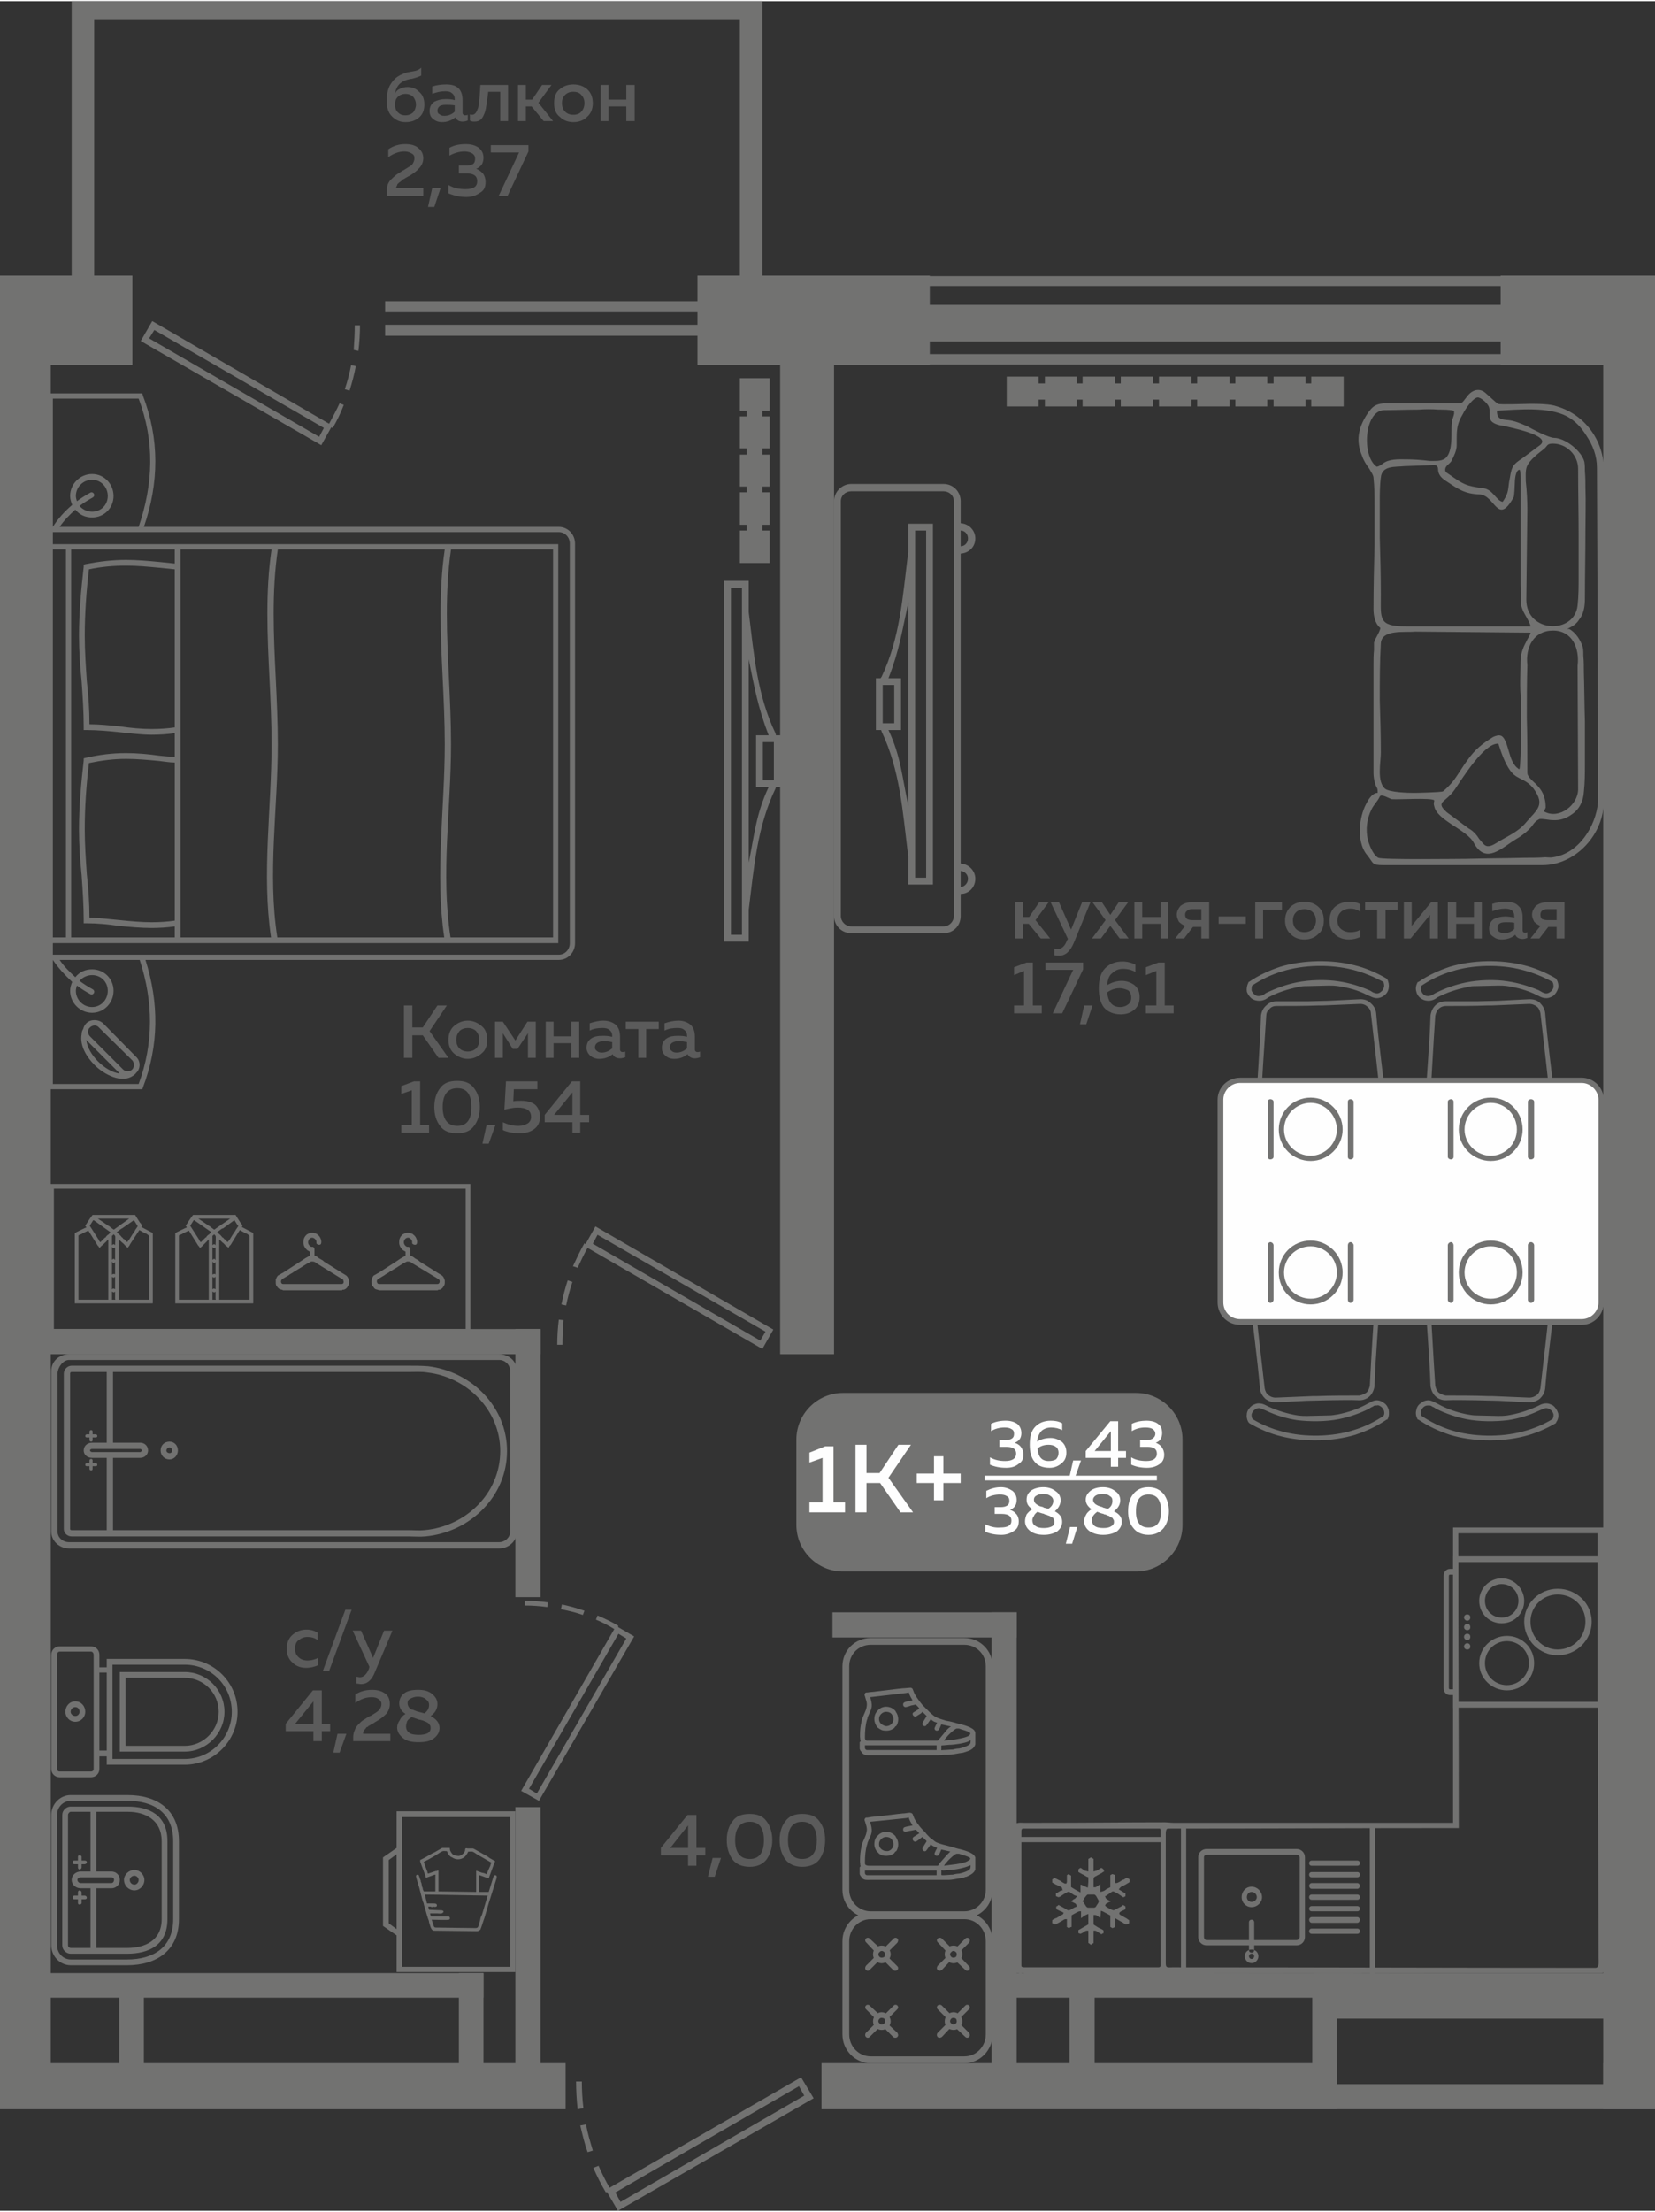 <?xml version="1.0" encoding="UTF-8"?>
<!DOCTYPE svg PUBLIC "-//W3C//DTD SVG 1.1//EN" "http://www.w3.org/Graphics/SVG/1.1/DTD/svg11.dtd">
<!-- Creator: CorelDRAW 2020 (64-Bit) -->
<svg xmlns="http://www.w3.org/2000/svg" xml:space="preserve" width="441px" height="589px" version="1.1" style="shape-rendering:geometricPrecision; text-rendering:geometricPrecision; image-rendering:optimizeQuality; fill-rule:evenodd; clip-rule:evenodd"
viewBox="0 0 31.63 42.2"
 xmlns:xlink="http://www.w3.org/1999/xlink"
 xmlns:xodm="http://www.corel.com/coreldraw/odm/2003">
 <rect x="0" y="0" width="31.63" height="42.2" fill="#333333" stroke="none"/>
 <defs>
  <style type="text/css">
   <![CDATA[
    .fil3 {fill:#FEFEFE}
    .fil0 {fill:#727271}
    .fil5 {fill:#727271}
    .fil1 {fill:#5B5B5B}
    .fil2 {fill:#FEFEFE}
    .fil4 {fill:#727271;fill-rule:nonzero}
   ]]>
  </style>
 </defs>
 <g id="Слой_x0020_1">
  <g id="_2499175402832">
   <polygon class="fil0" points="30.64,40.26 31.63,40.26 31.63,39.38 30.64,39.38 "/>
   <polygon class="fil0" points="30.64,40.26 31.63,40.26 31.63,6.19 30.64,6.19 "/>
   <polygon class="fil0" points="25.11,38.53 31.01,38.53 31.01,37.66 25.11,37.66 "/>
   <polygon class="fil0" points="15.7,40.26 25.55,40.26 25.55,39.38 15.7,39.38 "/>
   <polygon class="fil0" points="25.08,40.26 25.55,40.26 25.55,37.77 25.08,37.77 "/>
   <polygon class="fil0" points="24.07,39.78 24.07,40.26 31,40.26 31,39.78 "/>
   <polygon class="fil0" points="19.1,37.66 19.1,38.13 26.03,38.13 26.03,37.66 "/>
   <polygon class="fil0" points="18.95,39.73 19.43,39.73 19.43,30.77 18.95,30.77 "/>
   <polygon class="fil0" points="20.44,39.73 20.92,39.73 20.92,37.83 20.44,37.83 "/>
   <polygon class="fil0" points="15.91,30.77 15.91,31.25 19.43,31.25 19.43,30.77 "/>
   <polygon class="fil0" points="9.85,39.73 10.33,39.73 10.33,34.49 9.85,34.49 "/>
   <polygon class="fil0" points="9.85,30.48 10.33,30.48 10.33,25.36 9.85,25.36 "/>
   <polygon class="fil0" points="14.91,25.84 15.94,25.84 15.94,6.29 14.91,6.29 "/>
   <polygon class="fil0" points="0.8,25.36 0.8,25.84 10.33,25.84 10.33,25.36 "/>
   <polygon class="fil0" points="0,39.71 0.97,39.71 0.97,6.29 0,6.29 "/>
   <polygon class="fil0" points="0,40.26 10.81,40.26 10.81,39.38 0,39.38 "/>
   <polygon class="fil0" points="0.23,37.66 0.23,38.13 9.24,38.13 9.24,37.66 "/>
   <polygon class="fil0" points="2.28,39.73 2.75,39.73 2.75,37.83 2.28,37.83 "/>
   <path class="fil0" d="M15.55 40.05l-0.24 -0.4 -3.66 2.11c-0.08,-0.14 -0.15,-0.28 -0.21,-0.42l-0.1 0.04c0.07,0.16 0.15,0.32 0.24,0.47l0.02 -0.01 0.21 0.36 3.74 -2.15zm-4.54 -0.32c0,0.17 0.01,0.35 0.03,0.53l0.11 -0.02c-0.02,-0.17 -0.03,-0.34 -0.03,-0.51l-0.11 0zm0.08 0.84c0.04,0.17 0.08,0.34 0.14,0.51l0.1 -0.03c-0.05,-0.17 -0.1,-0.33 -0.13,-0.5l-0.11 0.02zm0.77 1.46l-0.1 -0.18 3.51 -2.03 0.1 0.18 -3.51 2.03z"/>
   <polygon class="fil0" points="8.77,39.73 9.24,39.73 9.24,37.66 8.77,37.66 "/>
   <polygon class="fil0" points="28.68,6.95 31.63,6.95 31.63,5.24 28.68,5.24 "/>
   <polygon class="fil0" points="13.33,6.95 17.77,6.95 17.77,5.24 13.33,5.24 "/>
   <polygon class="fil0" points="0,6.95 2.53,6.95 2.53,5.24 0,5.24 "/>
   <polygon class="fil0" points="17.36,6.94 17.36,6.74 28.9,6.74 28.9,6.94 "/>
   <polygon class="fil0" points="17.36,5.44 17.36,5.25 28.9,5.25 28.9,5.44 "/>
   <polygon class="fil0" points="17.36,6.5 17.36,5.8 28.9,5.8 28.9,6.5 "/>
   <polygon class="fil0" points="14.14,0.36 1.8,0.36 1.8,5.75 1.37,5.75 1.37,0.36 1.37,0 1.8,0 14.14,0 14.57,0 14.57,0.36 14.57,5.75 14.14,5.75 "/>
   <path class="fil0" d="M2.69 6.49l0.22 -0.38 3.38 1.96c0.07,-0.13 0.14,-0.26 0.2,-0.39l0.08 0.03c-0.06,0.16 -0.13,0.3 -0.21,0.44l-0.03 -0.01 -0.19 0.34 -3.45 -1.99zm4.19 -0.3c0,0.16 -0.01,0.32 -0.03,0.49l-0.09 -0.02c0.01,-0.15 0.02,-0.31 0.02,-0.47l0.1 0zm-0.08 0.78c-0.03,0.16 -0.07,0.31 -0.12,0.47l-0.09 -0.03c0.05,-0.15 0.09,-0.3 0.12,-0.46l0.09 0.02zm-0.7 1.35l0.09 -0.17 -3.24 -1.87 -0.1 0.16 3.25 1.88z"/>
   <path class="fil1" d="M5.48 31.47c0,-0.12 0.04,-0.21 0.11,-0.27 0.08,-0.07 0.17,-0.1 0.27,-0.1 0.08,0 0.15,0.02 0.21,0.06l0 0.14c-0.05,-0.04 -0.12,-0.06 -0.19,-0.06 -0.07,0 -0.12,0.02 -0.17,0.06 -0.05,0.03 -0.07,0.09 -0.07,0.16 0,0.08 0.02,0.13 0.07,0.17 0.04,0.04 0.1,0.06 0.17,0.06 0.07,0 0.14,-0.02 0.2,-0.05l0 0.14c-0.07,0.03 -0.14,0.05 -0.23,0.05 -0.1,0 -0.19,-0.03 -0.26,-0.1 -0.07,-0.06 -0.11,-0.15 -0.11,-0.26zm0.81 0.42l-0.12 0 0.43 -1.17 0.12 0 -0.43 1.17zm0.84 -0.25l0.21 -0.52 0.16 0 -0.33 0.78c-0.06,0.16 -0.15,0.24 -0.27,0.24 -0.03,0 -0.06,-0.01 -0.09,-0.01l0 -0.13c0.02,0 0.04,0.01 0.07,0.01 0.07,0 0.13,-0.06 0.17,-0.16l0.01 -0.04 -0.32 -0.69 0.16 0 0.23 0.52zm-1.15 0.62l0.17 0 0 0.64 0.16 0 0 0.14 -0.16 0 0 0.19 -0.16 0 0 -0.19 -0.53 0 0 -0.14 0.52 -0.64zm0.01 0.64l0 -0.43 -0.35 0.43 0.35 0zm0.5 0.55l-0.12 0 0.08 -0.36 0.17 0 -0.13 0.36zm0.3 -1.11c0.09,-0.06 0.2,-0.09 0.32,-0.09 0.1,0 0.18,0.02 0.25,0.07 0.06,0.04 0.09,0.11 0.09,0.2 0,0.07 -0.02,0.13 -0.07,0.19 -0.05,0.05 -0.11,0.1 -0.2,0.15 0,0 -0.02,0.01 -0.03,0.02 -0.02,0.01 -0.03,0.02 -0.04,0.02 -0.01,0.01 -0.02,0.01 -0.03,0.02 -0.02,0.01 -0.03,0.02 -0.04,0.02 0,0.01 -0.01,0.02 -0.03,0.02 -0.01,0.01 -0.02,0.02 -0.02,0.03 -0.01,0 -0.01,0.01 -0.02,0.02 -0.01,0.01 -0.02,0.02 -0.02,0.03 0,0 -0.01,0.01 -0.01,0.02 0,0.01 0,0.02 0,0.03l0.52 0 0 0.14 -0.71 0 0 -0.07c0,-0.05 0.01,-0.1 0.03,-0.14 0.01,-0.04 0.04,-0.08 0.08,-0.12 0.03,-0.03 0.06,-0.06 0.08,-0.07 0.02,-0.01 0.06,-0.04 0.11,-0.07 0.01,0 0.01,-0.01 0.02,-0.01 0,0 0,0 0.01,0 0.08,-0.05 0.13,-0.08 0.15,-0.1 0.04,-0.04 0.06,-0.08 0.06,-0.13 0,-0.04 -0.02,-0.07 -0.05,-0.09 -0.04,-0.03 -0.08,-0.04 -0.14,-0.04 -0.11,0 -0.21,0.04 -0.31,0.11l0 -0.16zm0.84 0.17c0,-0.08 0.03,-0.14 0.09,-0.19 0.06,-0.05 0.15,-0.07 0.27,-0.07 0.11,0 0.2,0.02 0.27,0.08 0.06,0.05 0.1,0.11 0.1,0.19 0,0.09 -0.04,0.17 -0.13,0.23 0.11,0.06 0.17,0.13 0.17,0.23 0,0.08 -0.04,0.14 -0.1,0.19 -0.07,0.06 -0.17,0.08 -0.3,0.08 -0.13,0 -0.23,-0.02 -0.3,-0.08 -0.07,-0.06 -0.11,-0.12 -0.11,-0.2 0,-0.05 0.02,-0.1 0.05,-0.14 0.02,-0.05 0.06,-0.09 0.11,-0.12 -0.08,-0.05 -0.12,-0.12 -0.12,-0.2zm0.38 0.31c-0.06,-0.02 -0.11,-0.04 -0.14,-0.05 -0.04,0.02 -0.07,0.05 -0.09,0.08 -0.01,0.03 -0.02,0.07 -0.02,0.1 0,0.05 0.02,0.09 0.06,0.12 0.04,0.03 0.1,0.04 0.19,0.04 0.06,0 0.12,-0.01 0.16,-0.03 0.04,-0.02 0.06,-0.06 0.06,-0.09 0,-0.02 0,-0.04 -0.01,-0.06 -0.01,-0.01 -0.02,-0.03 -0.03,-0.04 -0.01,-0.01 -0.03,-0.02 -0.05,-0.03 -0.02,-0.01 -0.03,-0.01 -0.05,-0.02 -0.02,-0.01 -0.04,-0.01 -0.07,-0.02 0,0 0,0 0,0 0,0 0,0 -0.01,0 0,0 0,0 0,0zm0.19 -0.28c0,-0.05 -0.02,-0.08 -0.06,-0.11 -0.03,-0.03 -0.09,-0.05 -0.15,-0.05 -0.07,0 -0.11,0.02 -0.15,0.04 -0.04,0.02 -0.05,0.05 -0.05,0.08 0,0.04 0.01,0.06 0.03,0.09 0.02,0.02 0.04,0.04 0.07,0.04 0.02,0.01 0.05,0.02 0.1,0.04 0,0 0.01,0 0.01,0 0.04,0.01 0.08,0.02 0.11,0.03 0.06,-0.04 0.09,-0.1 0.09,-0.16z"/>
   <path class="fil1" d="M19.55 17.9l-0.15 0 0 -0.69 0.15 0 0 0.28 0.12 0 0.19 -0.28 0.18 0 -0.25 0.34 0.28 0.35 -0.18 0 -0.23 -0.28 -0.11 0 0 0.28zm0.92 -0.17l0.21 -0.52 0.16 0 -0.32 0.78c-0.07,0.16 -0.16,0.24 -0.28,0.24 -0.03,0 -0.06,0 -0.09,-0.01l0 -0.13c0.02,0.01 0.05,0.01 0.07,0.01 0.07,0 0.13,-0.05 0.17,-0.16l0.02 -0.03 -0.33 -0.7 0.16 0 0.23 0.52zm0.91 -0.52l0.18 0 -0.25 0.34 0.26 0.35 -0.17 0 -0.18 -0.24 -0.18 0.24 -0.17 0 0.26 -0.35 -0.25 -0.34 0.18 0 0.16 0.24 0.16 -0.24zm0.45 0.69l-0.15 0 0 -0.69 0.15 0 0 0.28 0.35 0 0 -0.28 0.15 0 0 0.69 -0.15 0 0 -0.28 -0.35 0 0 0.28zm0.8 0l-0.17 0 0.19 -0.24c-0.05,-0.02 -0.09,-0.05 -0.12,-0.08 -0.02,-0.04 -0.04,-0.09 -0.04,-0.13 0,-0.07 0.03,-0.12 0.07,-0.17 0.05,-0.04 0.12,-0.07 0.2,-0.07l0.35 0 0 0.69 -0.15 0 0 -0.22 -0.16 0 -0.17 0.22zm0.06 -0.53c-0.03,0.02 -0.04,0.04 -0.04,0.08 0,0.03 0.01,0.06 0.04,0.08 0.02,0.01 0.05,0.02 0.09,0.02l0.18 0 0 -0.21 -0.18 0c-0.04,0 -0.07,0.01 -0.09,0.03zm0.6 0.11l0.52 0 0 0.14 -0.52 0 0 -0.14zm0.85 0.42l-0.15 0 0 -0.69 0.51 0 0 0.14 -0.36 0 0 0.55zm0.53 -0.08c-0.07,-0.06 -0.11,-0.15 -0.11,-0.26 0,-0.12 0.04,-0.2 0.11,-0.27 0.07,-0.06 0.16,-0.09 0.26,-0.09 0.1,0 0.19,0.03 0.26,0.09 0.08,0.07 0.11,0.15 0.11,0.27 0,0.11 -0.03,0.2 -0.11,0.26 -0.07,0.07 -0.16,0.1 -0.26,0.1 -0.1,0 -0.19,-0.03 -0.26,-0.1zm0.42 -0.1c0.04,-0.04 0.06,-0.1 0.06,-0.16 0,-0.07 -0.02,-0.12 -0.06,-0.16 -0.04,-0.04 -0.1,-0.06 -0.16,-0.06 -0.06,0 -0.12,0.02 -0.16,0.06 -0.04,0.04 -0.06,0.09 -0.06,0.16 0,0.06 0.02,0.12 0.06,0.16 0.04,0.04 0.1,0.06 0.16,0.06 0.06,0 0.12,-0.02 0.16,-0.06zm0.32 -0.16c0,-0.12 0.04,-0.21 0.11,-0.27 0.08,-0.06 0.16,-0.09 0.27,-0.09 0.08,0 0.15,0.01 0.21,0.05l0 0.14c-0.06,-0.04 -0.12,-0.06 -0.19,-0.06 -0.07,0 -0.13,0.02 -0.18,0.06 -0.04,0.04 -0.07,0.09 -0.07,0.17 0,0.07 0.03,0.13 0.07,0.16 0.05,0.04 0.11,0.06 0.17,0.06 0.08,0 0.14,-0.01 0.2,-0.05l0 0.14c-0.06,0.03 -0.14,0.05 -0.22,0.05 -0.1,0 -0.19,-0.03 -0.26,-0.09 -0.08,-0.07 -0.11,-0.15 -0.11,-0.27zm1.07 0.34l-0.16 0 0 -0.55 -0.23 0 0 -0.14 0.62 0 0 0.14 -0.23 0 0 0.55zm0.48 0l-0.13 0 0 -0.69 0.15 0 0 0.45 0.37 -0.45 0.13 0 0 0.69 -0.15 0 0 -0.45 -0.37 0.45zm0.87 0l-0.16 0 0 -0.69 0.16 0 0 0.28 0.34 0 0 -0.28 0.15 0 0 0.69 -0.15 0 0 -0.28 -0.34 0 0 0.28zm1.27 -0.16c0,0.03 0.01,0.05 0.05,0.05 0.01,0 0.02,0 0.04,-0.01l0 0.11c-0.03,0.01 -0.06,0.02 -0.09,0.02 -0.07,0 -0.12,-0.03 -0.14,-0.08 -0.07,0.06 -0.16,0.09 -0.26,0.09 -0.07,0 -0.12,-0.02 -0.17,-0.06 -0.05,-0.03 -0.07,-0.08 -0.07,-0.15 0,-0.08 0.03,-0.14 0.09,-0.18 0.06,-0.03 0.13,-0.05 0.22,-0.05 0.05,0 0.11,0.01 0.17,0.02l0 -0.03c0,-0.04 -0.01,-0.07 -0.04,-0.1 -0.03,-0.03 -0.08,-0.04 -0.14,-0.04 -0.08,0 -0.16,0.02 -0.24,0.05l0 -0.14c0.09,-0.03 0.17,-0.04 0.26,-0.04 0.1,0 0.18,0.02 0.23,0.07 0.06,0.05 0.09,0.12 0.09,0.23l0 0.24zm-0.3 -0.15c-0.05,0 -0.1,0 -0.13,0.02 -0.04,0.02 -0.05,0.05 -0.05,0.09 0,0.03 0.01,0.06 0.03,0.07 0.03,0.02 0.06,0.03 0.1,0.03 0.07,0 0.14,-0.03 0.19,-0.08l0 -0.12c-0.05,-0.01 -0.1,-0.01 -0.14,-0.01zm0.62 0.31l-0.17 0 0.19 -0.24c-0.05,-0.02 -0.09,-0.05 -0.12,-0.08 -0.02,-0.04 -0.04,-0.09 -0.04,-0.13 0,-0.07 0.03,-0.12 0.07,-0.17 0.05,-0.04 0.12,-0.07 0.2,-0.07l0.35 0 0 0.69 -0.15 0 0 -0.22 -0.16 0 -0.17 0.22zm0.05 -0.53c-0.02,0.02 -0.03,0.04 -0.03,0.08 0,0.03 0.01,0.06 0.03,0.08 0.03,0.01 0.06,0.02 0.1,0.02l0.18 0 0 -0.21 -0.18 0c-0.04,0 -0.07,0.01 -0.1,0.03zm-9.85 0.99l0.12 0 0 0.82 0.17 0 0 0.15 -0.53 0 0 -0.15 0.19 0 0 -0.66 -0.19 0.08 0 -0.15 0.24 -0.09zm0.36 0l0.72 0 0 0.13 -0.4 0.84 -0.18 0 0.39 -0.83 -0.53 0 0 -0.14zm0.78 1.18l-0.12 0 0.08 -0.36 0.16 0 -0.12 0.36zm0.4 -0.75c0.09,-0.05 0.18,-0.08 0.28,-0.08 0.09,0 0.17,0.03 0.24,0.08 0.07,0.06 0.1,0.13 0.1,0.23 0,0.1 -0.03,0.18 -0.1,0.24 -0.07,0.06 -0.16,0.09 -0.26,0.09 -0.14,0 -0.25,-0.05 -0.32,-0.13 -0.07,-0.09 -0.1,-0.21 -0.1,-0.37 0,-0.17 0.04,-0.3 0.12,-0.38 0.09,-0.09 0.2,-0.13 0.33,-0.13 0.09,0 0.17,0.02 0.25,0.06l0 0.14c-0.07,-0.04 -0.15,-0.06 -0.24,-0.06 -0.08,0 -0.15,0.03 -0.2,0.08 -0.06,0.04 -0.09,0.12 -0.1,0.23zm0 0.14c0.02,0.19 0.1,0.28 0.25,0.28 0.06,0 0.11,-0.02 0.15,-0.05 0.04,-0.03 0.06,-0.07 0.06,-0.13 0,-0.06 -0.02,-0.11 -0.06,-0.14 -0.05,-0.02 -0.1,-0.04 -0.16,-0.04 -0.09,0 -0.17,0.03 -0.24,0.08zm0.98 -0.57l0.12 0 0 0.82 0.17 0 0 0.15 -0.53 0 0 -0.15 0.2 0 0 -0.66 -0.2 0.08 0 -0.15 0.24 -0.09z"/>
   <path class="fil1" d="M7.88 20.18l-0.16 0 0 -1 0.16 0 0 0.42 0.2 0 0.28 -0.42 0.18 0 -0.33 0.49 0.36 0.51 -0.19 0 -0.3 -0.43 -0.2 0 0 0.43zm0.8 -0.08c-0.07,-0.06 -0.11,-0.15 -0.11,-0.26 0,-0.12 0.04,-0.21 0.11,-0.27 0.07,-0.06 0.16,-0.1 0.26,-0.1 0.1,0 0.19,0.04 0.26,0.1 0.08,0.06 0.11,0.15 0.11,0.27 0,0.11 -0.03,0.2 -0.11,0.26 -0.07,0.06 -0.16,0.1 -0.26,0.1 -0.1,0 -0.19,-0.04 -0.26,-0.1zm0.42 -0.1c0.04,-0.04 0.06,-0.1 0.06,-0.16 0,-0.07 -0.02,-0.12 -0.06,-0.17 -0.04,-0.04 -0.1,-0.06 -0.16,-0.06 -0.06,0 -0.12,0.02 -0.16,0.06 -0.04,0.05 -0.06,0.1 -0.06,0.17 0,0.06 0.02,0.12 0.06,0.16 0.04,0.04 0.1,0.06 0.16,0.06 0.06,0 0.12,-0.02 0.16,-0.06zm0.51 0.18l-0.15 0 0 -0.69 0.15 0 0.24 0.36 0.23 -0.36 0.16 0 0 0.69 -0.15 0 0 -0.47 -0.2 0.3 -0.09 0 -0.19 -0.3 0 0.47zm0.97 0l-0.15 0 0 -0.69 0.15 0 0 0.28 0.34 0 0 -0.28 0.15 0 0 0.69 -0.15 0 0 -0.28 -0.34 0 0 0.28zm1.27 -0.16c0,0.03 0.02,0.05 0.05,0.05 0.01,0 0.03,0 0.05,-0.01l0 0.11c-0.03,0.01 -0.07,0.02 -0.1,0.02 -0.07,0 -0.12,-0.03 -0.14,-0.08 -0.07,0.06 -0.16,0.09 -0.26,0.09 -0.06,0 -0.12,-0.02 -0.17,-0.06 -0.04,-0.04 -0.07,-0.09 -0.07,-0.15 0,-0.08 0.03,-0.14 0.09,-0.18 0.06,-0.04 0.13,-0.05 0.22,-0.05 0.05,0 0.11,0 0.18,0.02l0 -0.03c0,-0.04 -0.02,-0.08 -0.05,-0.1 -0.03,-0.03 -0.08,-0.04 -0.13,-0.04 -0.09,0 -0.17,0.01 -0.25,0.05l0 -0.14c0.09,-0.03 0.18,-0.05 0.26,-0.05 0.1,0 0.18,0.03 0.24,0.08 0.05,0.05 0.08,0.12 0.08,0.22l0 0.25zm-0.3 -0.16c-0.05,0 -0.09,0.01 -0.13,0.03 -0.03,0.02 -0.05,0.05 -0.05,0.09 0,0.03 0.01,0.05 0.04,0.07 0.02,0.02 0.05,0.03 0.09,0.03 0.08,0 0.14,-0.03 0.2,-0.08l0 -0.12c-0.06,-0.01 -0.11,-0.02 -0.15,-0.02zm0.8 0.32l-0.15 0 0 -0.55 -0.24 0 0 -0.14 0.63 0 0 0.14 -0.24 0 0 0.55zm0.93 -0.16c0,0.03 0.02,0.05 0.05,0.05 0.01,0 0.03,0 0.05,-0.01l0 0.11c-0.03,0.01 -0.06,0.02 -0.1,0.02 -0.07,0 -0.11,-0.03 -0.14,-0.08 -0.07,0.06 -0.16,0.09 -0.25,0.09 -0.07,0 -0.13,-0.02 -0.17,-0.06 -0.05,-0.04 -0.07,-0.09 -0.07,-0.15 0,-0.08 0.03,-0.14 0.09,-0.18 0.06,-0.04 0.13,-0.05 0.21,-0.05 0.06,0 0.12,0 0.18,0.02l0 -0.03c0,-0.04 -0.02,-0.08 -0.05,-0.1 -0.03,-0.03 -0.07,-0.04 -0.13,-0.04 -0.09,0 -0.17,0.01 -0.25,0.05l0 -0.14c0.09,-0.03 0.18,-0.05 0.27,-0.05 0.09,0 0.17,0.03 0.23,0.08 0.05,0.05 0.08,0.12 0.08,0.22l0 0.25zm-0.3 -0.16c-0.05,0 -0.09,0.01 -0.13,0.03 -0.03,0.02 -0.05,0.05 -0.05,0.09 0,0.03 0.01,0.05 0.04,0.07 0.02,0.02 0.05,0.03 0.09,0.03 0.08,0 0.14,-0.03 0.2,-0.08l0 -0.12c-0.06,-0.01 -0.11,-0.02 -0.15,-0.02zm-5.07 0.77l0.12 0 0 0.83 0.17 0 0 0.15 -0.53 0 0 -0.15 0.2 0 0 -0.66 -0.2 0.07 0 -0.15 0.24 -0.09zm0.5 0.85c-0.07,-0.09 -0.11,-0.21 -0.11,-0.36 0,-0.15 0.04,-0.27 0.11,-0.36 0.07,-0.1 0.18,-0.14 0.33,-0.14 0.14,0 0.25,0.04 0.32,0.14 0.07,0.09 0.11,0.21 0.11,0.36 0,0.15 -0.04,0.27 -0.11,0.36 -0.07,0.1 -0.18,0.14 -0.32,0.14 -0.15,0 -0.26,-0.04 -0.33,-0.14zm0.33 0c0.18,0 0.27,-0.12 0.27,-0.36 0,-0.24 -0.09,-0.36 -0.27,-0.36 -0.18,0 -0.28,0.12 -0.28,0.36 0,0.24 0.1,0.36 0.28,0.36zm0.6 0.34l-0.12 0 0.08 -0.36 0.17 0 -0.13 0.36zm0.33 -1.19l0.6 0 0 0.15 -0.45 0 -0.01 0.23c0.05,-0.01 0.1,-0.01 0.15,-0.01 0.1,0 0.19,0.02 0.26,0.07 0.06,0.05 0.1,0.13 0.1,0.24 0,0.1 -0.04,0.18 -0.11,0.23 -0.08,0.06 -0.17,0.08 -0.28,0.08 -0.12,0 -0.23,-0.02 -0.32,-0.06l0 -0.15c0.09,0.04 0.18,0.07 0.3,0.07 0.07,0 0.13,-0.02 0.18,-0.05 0.04,-0.03 0.06,-0.07 0.06,-0.12 0,-0.12 -0.08,-0.18 -0.26,-0.18 -0.08,0 -0.16,0.02 -0.25,0.04l0.03 -0.54zm1.26 0l0.16 0 0 0.64 0.17 0 0 0.14 -0.17 0 0 0.2 -0.15 0 0 -0.2 -0.53 0 0 -0.14 0.52 -0.64zm0.01 0.64l0 -0.43 -0.35 0.43 0.35 0z"/>
   <path class="fil1" d="M13.14 34.64l0.17 0 0 0.63 0.17 0 0 0.14 -0.17 0 0 0.2 -0.16 0 0 -0.2 -0.52 0 0 -0.14 0.51 -0.63zm0.01 0.63l0 -0.43 -0.34 0.43 0.34 0zm0.51 0.55l-0.13 0 0.09 -0.36 0.16 0 -0.12 0.36zm0.34 -0.33c-0.07,-0.1 -0.11,-0.22 -0.11,-0.37 0,-0.15 0.04,-0.27 0.11,-0.36 0.07,-0.1 0.18,-0.14 0.33,-0.14 0.14,0 0.25,0.04 0.32,0.14 0.07,0.09 0.11,0.21 0.11,0.36 0,0.15 -0.04,0.27 -0.11,0.37 -0.07,0.09 -0.18,0.14 -0.32,0.14 -0.15,0 -0.26,-0.05 -0.33,-0.14zm0.33 -0.01c0.18,0 0.27,-0.12 0.27,-0.36 0,-0.23 -0.09,-0.35 -0.27,-0.35 -0.18,0 -0.28,0.12 -0.28,0.35 0,0.24 0.1,0.36 0.28,0.36zm0.68 0.01c-0.07,-0.1 -0.11,-0.22 -0.11,-0.37 0,-0.15 0.04,-0.27 0.11,-0.36 0.07,-0.1 0.18,-0.14 0.32,-0.14 0.15,0 0.26,0.04 0.33,0.14 0.07,0.09 0.11,0.21 0.11,0.36 0,0.15 -0.04,0.27 -0.11,0.37 -0.07,0.09 -0.18,0.14 -0.33,0.14 -0.14,0 -0.25,-0.05 -0.32,-0.14zm0.32 -0.01c0.18,0 0.28,-0.12 0.28,-0.36 0,-0.23 -0.1,-0.35 -0.28,-0.35 -0.18,0 -0.27,0.12 -0.27,0.35 0,0.24 0.09,0.36 0.27,0.36z"/>
   <g>
    <path class="fil0" d="M16.11 26.58l5.6 0c0.49,0 0.89,0.4 0.89,0.89l0 1.63c0,0.49 -0.4,0.89 -0.89,0.89l-5.6 0c-0.49,0 -0.89,-0.4 -0.89,-0.89l0 -1.63c0,-0.49 0.4,-0.89 0.89,-0.89z"/>
    <polygon class="fil2" points="18.82,28.16 22.11,28.16 22.11,28.25 18.82,28.25 "/>
    <path class="fil3" d="M15.77 27.6l0.16 0 0 1.07 0.22 0 0 0.19 -0.68 0 0 -0.19 0.25 0 0 -0.85 -0.25 0.09 0 -0.19 0.3 -0.12zm0.79 1.26l-0.21 0 0 -1.29 0.21 0 0 0.54 0.25 0 0.36 -0.54 0.24 0 -0.43 0.63 0.47 0.66 -0.24 0 -0.39 -0.56 -0.26 0 0 0.56zm1.47 -0.74l0.33 0 0 0.18 -0.33 0 0 0.33 -0.18 0 0 -0.33 -0.33 0 0 -0.18 0.33 0 0 -0.33 0.18 0 0 0.33z"/>
    <path class="fil3" d="M19.52 27.35c0,0.04 -0.01,0.08 -0.03,0.11 -0.03,0.04 -0.06,0.06 -0.1,0.07 0.05,0.02 0.09,0.04 0.12,0.08 0.03,0.04 0.05,0.09 0.05,0.15 0,0.08 -0.03,0.14 -0.1,0.18 -0.06,0.05 -0.14,0.07 -0.23,0.07 -0.12,0 -0.22,-0.02 -0.31,-0.06l0 -0.14c0.09,0.05 0.18,0.07 0.29,0.07 0.14,0 0.21,-0.05 0.21,-0.14 0,-0.09 -0.06,-0.13 -0.19,-0.13l-0.13 0 0 -0.13 0.12 0c0.05,0 0.09,-0.01 0.12,-0.03 0.03,-0.02 0.04,-0.05 0.04,-0.09 0,-0.04 -0.01,-0.07 -0.05,-0.09 -0.03,-0.02 -0.07,-0.03 -0.13,-0.03 -0.09,0 -0.18,0.02 -0.26,0.07l0 -0.14c0.08,-0.04 0.17,-0.06 0.28,-0.06 0.09,0 0.16,0.02 0.22,0.06 0.05,0.04 0.08,0.1 0.08,0.18zm0.3 0.16c0.08,-0.05 0.17,-0.07 0.26,-0.07 0.08,0 0.15,0.03 0.21,0.07 0.06,0.05 0.09,0.12 0.09,0.21 0,0.09 -0.03,0.16 -0.1,0.21 -0.06,0.05 -0.13,0.08 -0.22,0.08 -0.13,0 -0.23,-0.04 -0.29,-0.12 -0.06,-0.07 -0.09,-0.18 -0.09,-0.32 0,-0.16 0.03,-0.27 0.11,-0.35 0.07,-0.07 0.17,-0.11 0.29,-0.11 0.08,0 0.15,0.01 0.22,0.05l0 0.13c-0.06,-0.03 -0.13,-0.05 -0.21,-0.05 -0.07,0 -0.13,0.02 -0.18,0.06 -0.05,0.05 -0.08,0.12 -0.09,0.21zm0.01 0.13c0.01,0.16 0.08,0.24 0.21,0.24 0.06,0 0.1,-0.01 0.14,-0.03 0.03,-0.03 0.05,-0.07 0.05,-0.13 0,-0.05 -0.02,-0.09 -0.05,-0.11 -0.04,-0.03 -0.09,-0.04 -0.14,-0.04 -0.08,0 -0.15,0.02 -0.21,0.07zm0.72 0.54l-0.11 0 0.07 -0.31 0.15 0 -0.11 0.31zm0.67 -1.06l0.15 0 0 0.57 0.15 0 0 0.13 -0.15 0 0 0.17 -0.14 0 0 -0.17 -0.48 0 0 -0.13 0.47 -0.57zm0.01 0.57l0 -0.38 -0.31 0.38 0.31 0zm-1.8 0.93c0,0.05 -0.01,0.09 -0.03,0.12 -0.03,0.04 -0.06,0.06 -0.1,0.07 0.05,0.02 0.09,0.04 0.12,0.08 0.03,0.03 0.05,0.08 0.05,0.14 0,0.09 -0.03,0.15 -0.1,0.19 -0.06,0.04 -0.14,0.07 -0.23,0.07 -0.12,0 -0.22,-0.02 -0.31,-0.06l0 -0.14c0.09,0.04 0.18,0.07 0.29,0.06 0.14,0 0.21,-0.04 0.21,-0.13 0,-0.09 -0.06,-0.13 -0.19,-0.13l-0.13 0 0 -0.13 0.12 0c0.05,0 0.09,-0.01 0.12,-0.03 0.03,-0.02 0.04,-0.05 0.04,-0.09 0,-0.04 -0.01,-0.07 -0.05,-0.09 -0.03,-0.02 -0.07,-0.03 -0.13,-0.03 -0.09,0 -0.18,0.02 -0.26,0.07l0 -0.14c0.08,-0.04 0.17,-0.07 0.28,-0.07 0.09,0 0.16,0.03 0.22,0.07 0.05,0.04 0.08,0.1 0.08,0.17zm0.19 0c0,-0.07 0.02,-0.12 0.08,-0.17 0.05,-0.04 0.14,-0.07 0.24,-0.07 0.1,0 0.18,0.03 0.24,0.08 0.06,0.04 0.09,0.1 0.09,0.17 0,0.08 -0.04,0.15 -0.11,0.21 0.09,0.05 0.14,0.11 0.14,0.2 0,0.07 -0.03,0.13 -0.09,0.18 -0.06,0.04 -0.15,0.07 -0.26,0.07 -0.12,0 -0.21,-0.03 -0.27,-0.08 -0.06,-0.05 -0.09,-0.11 -0.09,-0.18 0,-0.04 0.01,-0.08 0.03,-0.13 0.03,-0.04 0.06,-0.07 0.11,-0.1 -0.08,-0.05 -0.11,-0.11 -0.11,-0.18zm0.34 0.27c-0.06,-0.01 -0.1,-0.03 -0.13,-0.04 -0.03,0.02 -0.06,0.05 -0.07,0.08 -0.02,0.03 -0.03,0.05 -0.03,0.08 0,0.05 0.02,0.09 0.06,0.11 0.04,0.03 0.09,0.04 0.16,0.04 0.06,0 0.11,-0.01 0.15,-0.03 0.04,-0.02 0.05,-0.05 0.05,-0.08 0,-0.02 0,-0.04 -0.01,-0.05 0,-0.01 -0.01,-0.03 -0.02,-0.04 -0.01,0 -0.03,-0.01 -0.04,-0.02 -0.02,-0.01 -0.04,-0.02 -0.05,-0.02 -0.02,-0.01 -0.04,-0.02 -0.06,-0.02 0,0 0,0 0,0 -0.01,0 -0.01,0 -0.01,0 0,-0.01 0,-0.01 0,-0.01zm0.17 -0.25c0,-0.04 -0.02,-0.07 -0.05,-0.09 -0.04,-0.03 -0.08,-0.04 -0.14,-0.04 -0.06,0 -0.1,0.01 -0.13,0.03 -0.04,0.02 -0.05,0.05 -0.05,0.08 0,0.02 0.01,0.05 0.03,0.07 0.02,0.02 0.04,0.03 0.06,0.04 0.01,0.01 0.04,0.02 0.09,0.03 0,0.01 0.01,0.01 0.01,0.01 0.04,0.01 0.07,0.02 0.09,0.02 0.06,-0.04 0.09,-0.09 0.09,-0.15zm0.36 0.82l-0.12 0 0.08 -0.32 0.14 0 -0.1 0.32zm0.26 -0.84c0,-0.07 0.03,-0.12 0.09,-0.17 0.05,-0.04 0.13,-0.07 0.24,-0.07 0.1,0 0.18,0.03 0.24,0.08 0.06,0.04 0.09,0.1 0.09,0.17 0,0.08 -0.04,0.15 -0.12,0.21 0.1,0.05 0.15,0.11 0.15,0.2 0,0.07 -0.03,0.13 -0.09,0.18 -0.06,0.04 -0.15,0.07 -0.27,0.07 -0.11,0 -0.2,-0.03 -0.27,-0.08 -0.06,-0.05 -0.09,-0.11 -0.09,-0.18 0,-0.04 0.01,-0.08 0.04,-0.13 0.02,-0.04 0.06,-0.07 0.1,-0.1 -0.07,-0.05 -0.11,-0.11 -0.11,-0.18zm0.34 0.27c-0.05,-0.01 -0.09,-0.03 -0.12,-0.04 -0.03,0.02 -0.06,0.05 -0.08,0.08 -0.02,0.03 -0.02,0.05 -0.02,0.08 0,0.05 0.02,0.09 0.05,0.11 0.04,0.03 0.1,0.04 0.17,0.04 0.06,0 0.11,-0.01 0.14,-0.03 0.04,-0.02 0.06,-0.05 0.06,-0.08 0,-0.02 0,-0.04 -0.01,-0.05 -0.01,-0.01 -0.01,-0.03 -0.03,-0.04 -0.01,0 -0.02,-0.01 -0.04,-0.02 -0.01,-0.01 -0.03,-0.02 -0.05,-0.02 -0.01,-0.01 -0.03,-0.02 -0.05,-0.02 -0.01,0 -0.01,0 -0.01,0 0,0 0,0 0,0 0,-0.01 0,-0.01 -0.01,-0.01zm0.17 -0.25c0,-0.04 -0.01,-0.07 -0.05,-0.09 -0.03,-0.03 -0.08,-0.04 -0.14,-0.04 -0.05,0 -0.1,0.01 -0.13,0.03 -0.03,0.02 -0.05,0.05 -0.05,0.08 0,0.02 0.01,0.05 0.03,0.07 0.02,0.02 0.04,0.03 0.06,0.04 0.02,0.01 0.05,0.02 0.09,0.03 0.01,0.01 0.01,0.01 0.02,0.01 0.03,0.01 0.06,0.02 0.09,0.02 0.06,-0.04 0.08,-0.09 0.08,-0.15zm0.95 -1.29c0,0.04 -0.01,0.08 -0.03,0.11 -0.02,0.04 -0.06,0.06 -0.09,0.07 0.04,0.02 0.08,0.04 0.11,0.08 0.03,0.04 0.05,0.09 0.05,0.15 0,0.08 -0.03,0.14 -0.09,0.18 -0.07,0.05 -0.15,0.07 -0.24,0.07 -0.11,0 -0.21,-0.02 -0.3,-0.06l0 -0.14c0.08,0.05 0.18,0.07 0.29,0.07 0.13,0 0.2,-0.05 0.2,-0.14 0,-0.09 -0.06,-0.13 -0.18,-0.13l-0.14 0 0 -0.13 0.12 0c0.05,0 0.09,-0.01 0.12,-0.03 0.03,-0.02 0.05,-0.05 0.05,-0.09 0,-0.04 -0.02,-0.07 -0.05,-0.09 -0.03,-0.02 -0.08,-0.03 -0.14,-0.03 -0.09,0 -0.18,0.02 -0.26,0.07l0 -0.14c0.08,-0.04 0.18,-0.06 0.28,-0.06 0.09,0 0.17,0.02 0.22,0.06 0.06,0.04 0.08,0.1 0.08,0.18zm-0.55 1.81c-0.07,-0.08 -0.1,-0.19 -0.1,-0.32 0,-0.14 0.03,-0.25 0.1,-0.33 0.06,-0.08 0.16,-0.13 0.29,-0.13 0.13,0 0.22,0.05 0.29,0.13 0.06,0.08 0.1,0.19 0.1,0.33 0,0.13 -0.04,0.24 -0.1,0.32 -0.07,0.08 -0.16,0.13 -0.29,0.13 -0.13,0 -0.23,-0.05 -0.29,-0.13zm0.29 -0.01c0.16,0 0.24,-0.1 0.24,-0.31 0,-0.22 -0.08,-0.32 -0.24,-0.32 -0.16,0 -0.24,0.1 -0.24,0.32 0,0.21 0.08,0.31 0.24,0.31z"/>
   </g>
   <path class="fil1" d="M8.11 1.97c0,0.11 -0.03,0.19 -0.1,0.25 -0.07,0.06 -0.15,0.09 -0.26,0.09 -0.11,0 -0.19,-0.04 -0.26,-0.11 -0.07,-0.07 -0.1,-0.17 -0.1,-0.3 0,-0.11 0.02,-0.21 0.06,-0.29 0.04,-0.07 0.09,-0.13 0.15,-0.17 0.06,-0.04 0.12,-0.06 0.18,-0.08 0.06,-0.01 0.11,-0.02 0.16,-0.03 0.04,-0.01 0.08,-0.03 0.11,-0.06l0 0.15c-0.04,0.02 -0.09,0.04 -0.17,0.06 -0.08,0.01 -0.14,0.03 -0.19,0.06 -0.07,0.04 -0.12,0.11 -0.14,0.22 0.02,-0.04 0.05,-0.07 0.1,-0.09 0.04,-0.02 0.09,-0.03 0.14,-0.03 0.09,0 0.16,0.03 0.22,0.09 0.07,0.06 0.1,0.14 0.1,0.24zm-0.56 0c0,0.06 0.01,0.11 0.05,0.15 0.04,0.04 0.08,0.06 0.15,0.06 0.06,0 0.11,-0.02 0.15,-0.06 0.03,-0.04 0.05,-0.09 0.05,-0.15 0,-0.05 -0.02,-0.1 -0.05,-0.14 -0.04,-0.04 -0.09,-0.06 -0.15,-0.06 -0.06,0 -0.11,0.02 -0.15,0.06 -0.04,0.04 -0.05,0.09 -0.05,0.14zm1.29 0.16c0,0.03 0.02,0.05 0.05,0.05 0.01,0 0.03,0 0.05,-0.01l0 0.11c-0.03,0.01 -0.06,0.02 -0.1,0.02 -0.07,0 -0.11,-0.03 -0.14,-0.08 -0.07,0.06 -0.16,0.09 -0.25,0.09 -0.07,0 -0.13,-0.02 -0.17,-0.06 -0.05,-0.03 -0.07,-0.09 -0.07,-0.15 0,-0.08 0.03,-0.14 0.09,-0.18 0.06,-0.03 0.13,-0.05 0.21,-0.05 0.06,0 0.12,0 0.18,0.02l0 -0.03c0,-0.04 -0.02,-0.08 -0.05,-0.1 -0.03,-0.03 -0.07,-0.04 -0.13,-0.04 -0.09,0 -0.17,0.02 -0.25,0.05l0 -0.14c0.09,-0.03 0.18,-0.04 0.27,-0.04 0.1,0 0.17,0.02 0.23,0.07 0.05,0.05 0.08,0.12 0.08,0.23l0 0.24zm-0.3 -0.15c-0.05,0 -0.09,0 -0.13,0.02 -0.03,0.02 -0.05,0.05 -0.05,0.09 0,0.03 0.01,0.06 0.04,0.07 0.02,0.02 0.05,0.03 0.09,0.03 0.08,0 0.15,-0.03 0.2,-0.08l0 -0.12c-0.06,-0.01 -0.11,-0.01 -0.15,-0.01zm0.79 -0.25c-0.01,0.09 -0.02,0.17 -0.03,0.23 -0.01,0.07 -0.02,0.13 -0.04,0.18 -0.02,0.05 -0.04,0.09 -0.07,0.12 -0.04,0.03 -0.07,0.04 -0.12,0.04 -0.03,0 -0.06,0 -0.09,-0.02l0 -0.12c0.01,0.01 0.03,0.01 0.04,0.01 0.06,0 0.09,-0.05 0.12,-0.14 0.02,-0.09 0.03,-0.24 0.04,-0.43l0.53 0 0 0.69 -0.15 0 0 -0.56 -0.23 0zm0.72 0.56l-0.15 0 0 -0.69 0.15 0 0 0.28 0.12 0 0.19 -0.28 0.18 0 -0.25 0.34 0.28 0.35 -0.18 0 -0.23 -0.28 -0.11 0 0 0.28zm0.65 -0.08c-0.08,-0.06 -0.11,-0.15 -0.11,-0.26 0,-0.12 0.03,-0.21 0.11,-0.27 0.07,-0.06 0.16,-0.09 0.26,-0.09 0.1,0 0.19,0.03 0.26,0.09 0.07,0.06 0.11,0.15 0.11,0.27 0,0.11 -0.04,0.2 -0.11,0.26 -0.07,0.07 -0.16,0.1 -0.26,0.1 -0.1,0 -0.19,-0.03 -0.26,-0.1zm0.41 -0.1c0.04,-0.04 0.06,-0.1 0.06,-0.16 0,-0.07 -0.02,-0.12 -0.06,-0.16 -0.03,-0.04 -0.09,-0.06 -0.15,-0.06 -0.07,0 -0.12,0.02 -0.16,0.06 -0.04,0.04 -0.06,0.09 -0.06,0.16 0,0.06 0.02,0.12 0.06,0.16 0.04,0.04 0.09,0.06 0.16,0.06 0.06,0 0.12,-0.02 0.15,-0.06zm0.52 0.18l-0.15 0 0 -0.69 0.15 0 0 0.28 0.34 0 0 -0.28 0.16 0 0 0.69 -0.16 0 0 -0.28 -0.34 0 0 0.28zm-4.21 0.54c0.1,-0.07 0.21,-0.1 0.32,-0.1 0.11,0 0.19,0.02 0.25,0.07 0.06,0.05 0.1,0.11 0.1,0.2 0,0.07 -0.03,0.14 -0.08,0.19 -0.04,0.05 -0.11,0.1 -0.19,0.15 -0.01,0 -0.02,0.01 -0.04,0.02 -0.02,0.01 -0.03,0.02 -0.04,0.02 0,0.01 -0.01,0.01 -0.03,0.02 -0.02,0.01 -0.03,0.02 -0.03,0.03 -0.01,0 -0.02,0.01 -0.03,0.02 -0.01,0.01 -0.02,0.01 -0.03,0.02 0,0.01 -0.01,0.01 -0.02,0.02 -0.01,0.01 -0.01,0.02 -0.01,0.03 -0.01,0 -0.01,0.01 -0.01,0.02 -0.01,0.01 -0.01,0.02 -0.01,0.03l0.52 0 0 0.15 -0.7 0 0 -0.08c0,-0.05 0.01,-0.1 0.02,-0.14 0.02,-0.04 0.04,-0.08 0.08,-0.11 0.04,-0.04 0.07,-0.06 0.09,-0.08 0.02,-0.01 0.06,-0.04 0.11,-0.07 0,0 0.01,0 0.01,-0.01 0,0 0.01,0 0.01,0 0.08,-0.05 0.13,-0.08 0.16,-0.1 0.03,-0.04 0.05,-0.08 0.05,-0.13 0,-0.04 -0.01,-0.07 -0.05,-0.09 -0.03,-0.02 -0.08,-0.04 -0.14,-0.04 -0.11,0 -0.21,0.04 -0.31,0.11l0 -0.15zm0.88 1.1l-0.12 0 0.08 -0.36 0.16 0 -0.12 0.36zm0.94 -0.94c0,0.05 -0.01,0.1 -0.04,0.14 -0.03,0.03 -0.06,0.06 -0.1,0.07 0.05,0.02 0.09,0.05 0.13,0.09 0.03,0.04 0.05,0.1 0.05,0.16 0,0.1 -0.03,0.17 -0.11,0.21 -0.07,0.05 -0.15,0.08 -0.26,0.08 -0.13,0 -0.24,-0.03 -0.34,-0.07l0 -0.16c0.1,0.06 0.2,0.08 0.33,0.08 0.15,0 0.22,-0.05 0.22,-0.15 0,-0.1 -0.06,-0.15 -0.2,-0.15l-0.15 0 0 -0.15 0.13 0c0.06,0 0.11,-0.01 0.14,-0.03 0.03,-0.02 0.04,-0.06 0.04,-0.1 0,-0.04 -0.01,-0.07 -0.05,-0.1 -0.03,-0.02 -0.09,-0.04 -0.15,-0.04 -0.1,0 -0.2,0.03 -0.29,0.08l0 -0.15c0.09,-0.05 0.19,-0.07 0.31,-0.07 0.1,0 0.18,0.02 0.25,0.07 0.06,0.05 0.09,0.11 0.09,0.19zm0.14 -0.24l0.72 0 0 0.12 -0.4 0.85 -0.17 0 0.39 -0.83 -0.54 0 0 -0.14z"/>
   <g>
    <polygon class="fil0" points="14.2,6.39 14.2,6.18 7.36,6.18 7.36,6.39 "/>
    <polygon class="fil0" points="14.2,5.94 14.2,5.73 7.36,5.73 7.36,5.94 "/>
   </g>
   <g>
    <g>
     <path class="fil0" d="M2.78 18.31l7.9 0c0.17,0 0.31,-0.14 0.31,-0.32l0 -7.63c0,-0.18 -0.14,-0.32 -0.31,-0.32l-7.93 0c0.29,-0.84 0.3,-1.68 -0.02,-2.51l-0.01 -0.04 -1.81 0 0 13.29 1.81 0 0.01 -0.03c0.31,-0.81 0.31,-1.62 0.05,-2.44zm-1.34 0.33c-0.11,-0.1 -0.22,-0.21 -0.3,-0.33l1.53 0c0.26,0.79 0.27,1.59 -0.02,2.37l-1.64 0 0 -2.37 0 0c0.11,0.16 0.23,0.29 0.37,0.42 -0.02,0.05 -0.04,0.11 -0.04,0.17 0,0.23 0.19,0.42 0.42,0.42 0.23,0 0.41,-0.19 0.41,-0.42 0,-0.23 -0.18,-0.41 -0.41,-0.41 -0.13,0 -0.24,0.05 -0.32,0.15zm0.15 0.99c-0.02,0.03 -0.03,0.06 -0.03,0.1 -0.04,0.22 0.1,0.44 0.25,0.59 0.17,0.17 0.52,0.37 0.75,0.19 0.01,-0.01 0.03,-0.02 0.04,-0.04 0.09,-0.08 0.09,-0.23 0,-0.31l-0.63 -0.64c-0.09,-0.08 -0.24,-0.08 -0.32,0 -0.03,0.03 -0.05,0.07 -0.06,0.11zm0.69 0.85c-0.27,-0.04 -0.6,-0.36 -0.63,-0.64l0.63 0.63c0,0.01 0,0.01 0,0.01zm-0.56 -0.71c-0.05,-0.05 -0.05,-0.13 0,-0.17 0.05,-0.05 0.13,-0.05 0.17,0l0.64 0.63c0.04,0.05 0.04,0.12 0,0.17 -0.05,0.05 -0.13,0.05 -0.18,0l-0.63 -0.63zm-0.25 -0.97c0.08,0.06 0.16,0.11 0.25,0.16 0.06,0.04 0.12,-0.05 0.05,-0.09 -0.09,-0.05 -0.17,-0.1 -0.25,-0.16 0.06,-0.07 0.15,-0.11 0.24,-0.11 0.17,0 0.3,0.13 0.3,0.3 0,0.17 -0.13,0.31 -0.3,0.31 -0.17,0 -0.31,-0.14 -0.31,-0.31 0,-0.03 0.01,-0.07 0.02,-0.1zm-0.33 -8.76c0.08,-0.12 0.19,-0.23 0.3,-0.33 0.08,0.1 0.19,0.15 0.32,0.15 0.23,0 0.41,-0.18 0.41,-0.41 0,-0.23 -0.18,-0.42 -0.41,-0.42 -0.23,0 -0.42,0.19 -0.42,0.42 0,0.06 0.02,0.12 0.04,0.17 -0.14,0.12 -0.27,0.26 -0.37,0.42l0 0 0 -2.45 1.64 0c0.31,0.82 0.28,1.63 0,2.45l-1.51 0zm0.33 -0.49c-0.01,-0.03 -0.02,-0.07 -0.02,-0.1 0,-0.17 0.14,-0.31 0.31,-0.31 0.17,0 0.3,0.14 0.3,0.31 0,0.17 -0.13,0.3 -0.3,0.3 -0.09,0 -0.18,-0.04 -0.24,-0.11 0.08,-0.06 0.16,-0.11 0.25,-0.16 0.07,-0.04 0.01,-0.13 -0.05,-0.09 -0.09,0.05 -0.17,0.1 -0.25,0.16zm7.03 0.92c-0.12,0.81 -0.08,1.64 -0.04,2.46 0.02,0.42 0.04,0.84 0.04,1.26 0,1.24 -0.19,2.47 -0.01,3.69l-3.19 0c-0.19,-1.22 0.01,-2.46 0.01,-3.69 0,-0.42 -0.02,-0.84 -0.04,-1.26 -0.04,-0.82 -0.08,-1.65 0.04,-2.46l3.19 0zm0.11 7.41c-0.19,-1.22 0.01,-2.46 0.01,-3.69 0,-0.42 -0.02,-0.84 -0.04,-1.26 -0.04,-0.82 -0.08,-1.65 0.04,-2.46l1.95 0 0 7.41 -1.96 0zm-3.42 -7.41c-0.12,0.81 -0.08,1.64 -0.04,2.46 0.02,0.42 0.04,0.84 0.04,1.26 0,1.24 -0.19,2.47 -0.01,3.69l-1.73 0 0 -7.41 1.74 0zm-3.49 4.08c0.24,-0.05 0.47,-0.08 0.71,-0.08 0.21,0 0.42,0.02 0.63,0.04 0.1,0.01 0.2,0.03 0.3,0.03l0 3.02c-0.14,0.02 -0.29,0.03 -0.44,0.03 -0.2,0 -0.41,-0.02 -0.61,-0.04 -0.2,-0.02 -0.39,-0.04 -0.58,-0.05 0,-0.27 -0.02,-0.55 -0.05,-0.82 -0.02,-0.29 -0.04,-0.58 -0.04,-0.86 0,-0.43 0.03,-0.85 0.08,-1.27zm1.64 -0.12c-0.1,0 -0.19,-0.01 -0.29,-0.02 -0.21,-0.03 -0.43,-0.05 -0.64,-0.05 -0.26,0 -0.51,0.03 -0.77,0.09l-0.04 0.01 0 0.04c-0.05,0.44 -0.09,0.88 -0.09,1.32 0,0.29 0.02,0.58 0.05,0.87 0.02,0.29 0.04,0.58 0.04,0.86l0 0.06 0.06 0c0.2,0 0.41,0.02 0.61,0.05 0.21,0.02 0.42,0.04 0.63,0.04 0.15,0 0.3,-0.01 0.44,-0.03l0 0.21 -1.98 0 0 -7.41 1.98 0 0 0.27c-0.1,-0.01 -0.19,-0.02 -0.29,-0.03 -0.21,-0.02 -0.43,-0.04 -0.64,-0.04 -0.26,0 -0.51,0.03 -0.77,0.08l-0.04 0.01 0 0.04c-0.05,0.44 -0.09,0.88 -0.09,1.32 0,0.29 0.02,0.58 0.05,0.87 0.02,0.29 0.04,0.58 0.04,0.87l0 0.06 0.06 0c0.2,0 0.41,0.02 0.61,0.04 0.21,0.02 0.42,0.05 0.63,0.05 0.15,0 0.3,-0.01 0.44,-0.03l0 0.45zm-1.63 -0.62c0,-0.28 -0.02,-0.55 -0.05,-0.82 -0.02,-0.29 -0.04,-0.58 -0.04,-0.87 0,-0.42 0.03,-0.85 0.08,-1.27 0.24,-0.05 0.47,-0.07 0.71,-0.07 0.21,0 0.42,0.02 0.63,0.04 0.1,0.01 0.2,0.02 0.3,0.03l0 3.02c-0.14,0.02 -0.29,0.03 -0.44,0.03 -0.2,0 -0.41,-0.02 -0.61,-0.05 -0.2,-0.02 -0.39,-0.04 -0.58,-0.04zm-0.45 -3.34l0 7.41 -0.25 0 0 -7.41 0.25 0zm-0.25 -0.1l0 -0.23 9.67 0c0.12,0 0.21,0.1 0.21,0.22l0 7.63c0,0.12 -0.09,0.22 -0.21,0.22l-9.67 0 0 -0.22 9.66 0 0 -7.62 -9.66 0z"/>
     <path class="fil0" d="M13.84 11.07l0 6.89 0.47 0 0 -0.56 0 -0.05c0.1,-0.81 0.16,-1.58 0.51,-2.31l0.01 -0.03 0.09 0 0 -0.99 -0.09 0 -0.01 -0.04c-0.35,-0.73 -0.41,-1.5 -0.51,-2.31l0 -0.05 0 -0.55 -0.47 0zm0.85 3.94c-0.24,0.51 -0.27,0.9 -0.38,1.44l0 -3.88c0.11,0.54 0.17,0.9 0.38,1.45l-0.24 0 0 0.99 0.24 0zm-0.11 -0.86l0 0.73 0.21 0 0 -0.73 -0.21 0zm-0.4 3.25l0 0 0 -0.01 0 -5.76 0 -0.01 0 0 0 -0.42 -0.21 0 0 6.63 0.21 0 0 -0.43z"/>
     <g>
      <path class="fil4" d="M25.57 18.81c0.2,0.03 0.39,0.08 0.56,0.17l0.07 0.03c0.04,0.02 0.08,0.03 0.12,0.03 0.04,0 0.09,-0.02 0.12,-0.04 0.06,-0.04 0.09,-0.09 0.1,-0.15 0.01,-0.06 0,-0.12 -0.03,-0.18l-0.01 0 -0.01 -0.01c-0.19,-0.11 -0.4,-0.2 -0.61,-0.25 -0.43,-0.11 -0.98,-0.1 -1.41,0.03 -0.21,0.07 -0.41,0.16 -0.6,0.29l-0.01 0 0 0.01c-0.03,0.06 -0.04,0.12 -0.03,0.18 0.02,0.05 0.06,0.11 0.11,0.14 0.04,0.02 0.08,0.03 0.13,0.03 0.04,0 0.08,-0.01 0.12,-0.03l0.06 -0.04c0.17,-0.09 0.36,-0.15 0.55,-0.19 0.08,-0.02 0.12,-0.02 0.18,-0.02l0 0 0.41 -0.01 0 0c0.06,0 0.1,0 0.18,0.01zm-0.58 0.29c-0.2,0 -0.4,0 -0.6,0 -0.07,0 -0.14,0.03 -0.19,0.08 -0.06,0.05 -0.09,0.12 -0.1,0.19 -0.02,0.61 -0.07,1.22 -0.1,1.82l0 0.02c0,0.09 0.04,0.16 0.09,0.21 0.06,0.06 0.14,0.09 0.22,0.09l0.94 -0.02 0.95 -0.03c0.08,0 0.16,-0.04 0.21,-0.09 0.05,-0.06 0.09,-0.14 0.09,-0.22l0 -0.02c-0.06,-0.6 -0.15,-1.21 -0.2,-1.81 -0.01,-0.08 -0.05,-0.14 -0.11,-0.19 -0.05,-0.05 -0.12,-0.07 -0.19,-0.07 -0.2,0.01 -0.4,0.02 -0.6,0.03l0 0 -0.41 0.01 0 0zm0.87 -0.6c0.2,0.05 0.39,0.13 0.58,0.23 0.01,0.03 0.02,0.07 0.01,0.1 -0.01,0.04 -0.03,0.07 -0.06,0.09 -0.02,0.02 -0.05,0.03 -0.07,0.03 -0.03,0 -0.05,-0.01 -0.08,-0.02 -0.02,-0.01 -0.04,-0.03 -0.07,-0.04 -0.18,-0.08 -0.38,-0.14 -0.58,-0.17 -0.25,-0.04 -0.57,-0.03 -0.81,0.02 -0.2,0.04 -0.39,0.11 -0.58,0.2 -0.02,0.01 -0.04,0.03 -0.06,0.04 -0.02,0.01 -0.05,0.02 -0.08,0.02 -0.02,0 -0.05,0 -0.07,-0.02 -0.03,-0.02 -0.06,-0.05 -0.07,-0.09 0,-0.03 0,-0.06 0.01,-0.09 0.18,-0.12 0.37,-0.21 0.57,-0.27 0.41,-0.13 0.94,-0.14 1.36,-0.03zm-0.66 0.68l0 0 0.03 0 0.01 0 0.03 0 0 0c0.25,-0.01 0.49,-0.02 0.73,-0.03 0.05,0 0.1,0.02 0.13,0.05 0.04,0.03 0.07,0.08 0.07,0.13 0.07,0.6 0.14,1.2 0.2,1.81l0 0.01c0,0.06 -0.02,0.11 -0.06,0.15 -0.03,0.04 -0.09,0.07 -0.14,0.07l-0.91 0.03 -0.98 0.02c-0.06,0 -0.11,-0.02 -0.15,-0.06 -0.04,-0.04 -0.07,-0.09 -0.07,-0.15l0 -0.01c0.03,-0.61 0.07,-1.22 0.11,-1.82 0,-0.05 0.02,-0.1 0.06,-0.13 0.03,-0.04 0.08,-0.06 0.13,-0.06 0.24,0 0.55,0 0.81,-0.01z"/>
      <path class="fil4" d="M24.8 27.01c-0.19,-0.03 -0.38,-0.09 -0.56,-0.17l-0.06 -0.03c-0.04,-0.02 -0.08,-0.03 -0.13,-0.03 -0.04,0 -0.08,0.02 -0.12,0.04 -0.05,0.04 -0.09,0.09 -0.1,0.15 -0.01,0.06 0,0.12 0.03,0.17l0.01 0.01 0.01 0.01c0.19,0.11 0.4,0.2 0.61,0.25 0.44,0.11 0.98,0.1 1.41,-0.03 0.21,-0.07 0.41,-0.16 0.6,-0.29l0.01 0 0.01 -0.01c0.03,-0.06 0.03,-0.12 0.02,-0.18 -0.02,-0.06 -0.05,-0.11 -0.11,-0.14 -0.04,-0.03 -0.08,-0.04 -0.12,-0.04 -0.04,0 -0.09,0.02 -0.12,0.04l-0.06 0.03c-0.18,0.1 -0.36,0.16 -0.56,0.2 -0.07,0.01 -0.11,0.02 -0.17,0.02l0 0 -0.42 0.01 0 0c-0.06,0 -0.1,0 -0.18,-0.01zm0.59 -0.29c0.2,0 0.4,-0.01 0.59,0 0.08,0 0.15,-0.03 0.2,-0.08 0.05,-0.05 0.08,-0.12 0.09,-0.19 0.02,-0.61 0.08,-1.22 0.11,-1.83l0 -0.01c-0.01,-0.09 -0.04,-0.16 -0.1,-0.22 -0.05,-0.05 -0.13,-0.08 -0.21,-0.08l-0.95 0.01 -0.94 0.04c-0.09,0 -0.16,0.03 -0.22,0.09 -0.05,0.06 -0.08,0.13 -0.08,0.22l0 0.02c0.06,0.6 0.15,1.21 0.2,1.81 0.01,0.08 0.05,0.14 0.1,0.19 0.05,0.04 0.12,0.07 0.2,0.07 0.19,-0.01 0.39,-0.02 0.59,-0.03l0 0 0.42 -0.01 0 0zm-0.87 0.6c-0.2,-0.05 -0.4,-0.13 -0.58,-0.24 -0.02,-0.03 -0.02,-0.06 -0.02,-0.09 0.01,-0.04 0.03,-0.07 0.06,-0.09 0.03,-0.02 0.05,-0.03 0.08,-0.03 0.02,0 0.05,0.01 0.07,0.02 0.02,0.01 0.05,0.02 0.07,0.03 0.19,0.09 0.39,0.15 0.59,0.18 0.24,0.03 0.56,0.03 0.8,-0.02 0.2,-0.04 0.4,-0.11 0.58,-0.2 0.02,-0.02 0.05,-0.03 0.07,-0.04 0.02,-0.02 0.04,-0.02 0.07,-0.02 0.03,-0.01 0.05,0 0.08,0.02 0.03,0.02 0.05,0.05 0.06,0.08 0.01,0.04 0.01,0.07 -0.01,0.1 -0.18,0.12 -0.37,0.21 -0.57,0.27 -0.4,0.13 -0.94,0.14 -1.35,0.03zm0.66 -0.68l0 0 -0.04 0 0 0 -0.04 0 0 0c-0.24,0.01 -0.48,0.02 -0.72,0.03 -0.06,0 -0.1,-0.02 -0.14,-0.05 -0.04,-0.03 -0.06,-0.08 -0.07,-0.13 -0.07,-0.6 -0.14,-1.21 -0.2,-1.81l0 -0.01c0,-0.06 0.02,-0.12 0.06,-0.16 0.04,-0.04 0.09,-0.06 0.15,-0.06l0.9 -0.03 0.99 -0.02c0.06,0 0.11,0.02 0.15,0.06 0.04,0.04 0.06,0.09 0.07,0.15l0 0.01c-0.04,0.61 -0.08,1.21 -0.11,1.82 -0.01,0.05 -0.03,0.1 -0.06,0.13 -0.04,0.03 -0.09,0.05 -0.14,0.06 -0.24,0 -0.55,0 -0.8,0.01z"/>
      <path class="fil4" d="M28.81 27.01c0.19,-0.03 0.38,-0.09 0.56,-0.17l0.06 -0.03c0.04,-0.02 0.08,-0.03 0.13,-0.03 0.04,0 0.08,0.02 0.12,0.04 0.05,0.04 0.08,0.09 0.1,0.15 0.01,0.06 0,0.12 -0.04,0.17l0 0.01 -0.01 0.01c-0.19,0.11 -0.4,0.2 -0.61,0.25 -0.44,0.11 -0.98,0.1 -1.41,-0.03 -0.21,-0.07 -0.41,-0.16 -0.6,-0.29l-0.01 0 -0.01 -0.01c-0.03,-0.06 -0.04,-0.12 -0.02,-0.18 0.01,-0.06 0.05,-0.11 0.11,-0.14 0.03,-0.03 0.08,-0.04 0.12,-0.04 0.04,0 0.08,0.02 0.12,0.04l0.06 0.03c0.18,0.1 0.36,0.16 0.56,0.2 0.07,0.01 0.11,0.02 0.17,0.02l0 0 0.42 0.01 0 0c0.06,0 0.1,0 0.18,-0.01zm-0.59 -0.29c-0.2,0 -0.4,-0.01 -0.59,0 -0.08,0 -0.15,-0.03 -0.2,-0.08 -0.05,-0.05 -0.08,-0.12 -0.09,-0.19 -0.02,-0.61 -0.08,-1.22 -0.11,-1.83l0 -0.01c0,-0.09 0.04,-0.16 0.1,-0.22 0.05,-0.05 0.13,-0.08 0.21,-0.08l0.95 0.01 0.94 0.04c0.09,0 0.16,0.03 0.21,0.09 0.06,0.06 0.09,0.13 0.09,0.22l0 0.02c-0.06,0.6 -0.15,1.21 -0.2,1.81 -0.01,0.08 -0.05,0.14 -0.1,0.19 -0.05,0.04 -0.12,0.07 -0.2,0.07 -0.2,-0.01 -0.39,-0.02 -0.59,-0.03l0 0 -0.42 -0.01 0 0zm0.87 0.6c0.2,-0.05 0.4,-0.13 0.58,-0.24 0.02,-0.03 0.02,-0.06 0.02,-0.09 -0.01,-0.04 -0.03,-0.07 -0.06,-0.09 -0.03,-0.02 -0.05,-0.03 -0.08,-0.03 -0.02,0 -0.05,0.01 -0.07,0.02 -0.02,0.01 -0.05,0.02 -0.07,0.03 -0.19,0.09 -0.39,0.15 -0.59,0.18 -0.24,0.03 -0.56,0.03 -0.8,-0.02 -0.2,-0.04 -0.4,-0.11 -0.58,-0.2 -0.02,-0.02 -0.05,-0.03 -0.07,-0.04 -0.02,-0.02 -0.04,-0.02 -0.07,-0.02 -0.03,0 -0.05,0 -0.08,0.02 -0.03,0.02 -0.05,0.05 -0.06,0.08 -0.01,0.04 -0.01,0.07 0.01,0.1 0.18,0.12 0.37,0.21 0.56,0.27 0.41,0.13 0.95,0.14 1.36,0.03zm-0.66 -0.68l0 0 0.04 0 0 0 0.04 0 0 0c0.24,0.01 0.48,0.02 0.72,0.03 0.05,0 0.1,-0.02 0.14,-0.05 0.04,-0.03 0.06,-0.08 0.07,-0.13 0.07,-0.6 0.14,-1.21 0.2,-1.81l0 -0.01c0,-0.06 -0.02,-0.12 -0.06,-0.16 -0.04,-0.03 -0.09,-0.06 -0.15,-0.06l-0.9 -0.03 -0.99 -0.02c-0.06,0 -0.11,0.02 -0.15,0.06 -0.04,0.04 -0.07,0.09 -0.07,0.15l0 0.01c0.04,0.61 0.07,1.21 0.11,1.82 0.01,0.05 0.03,0.1 0.06,0.13 0.04,0.03 0.09,0.05 0.14,0.06 0.24,0 0.55,0 0.8,0.01z"/>
      <path class="fil4" d="M28.81 18.81c0.19,0.03 0.38,0.08 0.56,0.17l0.06 0.03c0.04,0.02 0.08,0.03 0.13,0.03 0.04,0 0.08,-0.02 0.12,-0.04 0.05,-0.04 0.08,-0.09 0.1,-0.15 0.01,-0.06 0,-0.12 -0.04,-0.18l0 0 -0.01 -0.01c-0.19,-0.11 -0.4,-0.2 -0.61,-0.25 -0.44,-0.11 -0.98,-0.1 -1.41,0.03 -0.21,0.07 -0.41,0.16 -0.6,0.29l-0.01 0 -0.01 0.01c-0.03,0.06 -0.04,0.12 -0.02,0.18 0.01,0.05 0.05,0.11 0.11,0.14 0.03,0.02 0.08,0.03 0.12,0.03 0.04,0 0.08,-0.01 0.12,-0.03l0.06 -0.04c0.18,-0.09 0.36,-0.15 0.56,-0.19 0.07,-0.02 0.11,-0.02 0.17,-0.02l0 0 0.42 -0.01 0 0c0.06,0 0.1,0 0.18,0.01zm-0.59 0.29c-0.2,0 -0.4,0 -0.59,0 -0.08,0 -0.15,0.03 -0.2,0.08 -0.05,0.05 -0.08,0.12 -0.09,0.19 -0.02,0.61 -0.08,1.22 -0.11,1.82l0 0.02c0,0.09 0.04,0.16 0.1,0.21 0.05,0.06 0.13,0.09 0.21,0.09l0.95 -0.02 0.94 -0.03c0.09,0 0.16,-0.04 0.21,-0.09 0.06,-0.06 0.09,-0.14 0.09,-0.22l0 -0.02c-0.06,-0.6 -0.15,-1.21 -0.2,-1.81 -0.01,-0.08 -0.05,-0.14 -0.1,-0.19 -0.05,-0.05 -0.12,-0.07 -0.2,-0.07 -0.2,0.01 -0.39,0.02 -0.59,0.03l0 0 -0.42 0.01 0 0zm0.87 -0.6c0.2,0.05 0.4,0.13 0.58,0.23 0.02,0.03 0.02,0.07 0.02,0.1 -0.01,0.04 -0.03,0.07 -0.06,0.09 -0.03,0.02 -0.05,0.03 -0.08,0.03 -0.02,0 -0.05,-0.01 -0.07,-0.02 -0.02,-0.01 -0.05,-0.03 -0.07,-0.04 -0.19,-0.08 -0.39,-0.14 -0.59,-0.17 -0.24,-0.04 -0.56,-0.03 -0.8,0.02 -0.2,0.04 -0.4,0.11 -0.58,0.2 -0.02,0.01 -0.05,0.03 -0.07,0.04 -0.02,0.01 -0.05,0.02 -0.07,0.02 -0.03,0 -0.05,0 -0.08,-0.02 -0.03,-0.02 -0.05,-0.05 -0.06,-0.09 -0.01,-0.03 -0.01,-0.06 0.01,-0.09 0.18,-0.12 0.37,-0.21 0.57,-0.27 0.4,-0.13 0.94,-0.14 1.35,-0.03zm-0.66 0.68l0 0 0.04 0 0 0 0.04 0 0 0c0.24,-0.01 0.48,-0.02 0.72,-0.03 0.05,0 0.1,0.02 0.14,0.05 0.04,0.03 0.06,0.08 0.07,0.13 0.07,0.6 0.14,1.2 0.2,1.81l0 0.01c0,0.06 -0.02,0.11 -0.06,0.15 -0.04,0.04 -0.09,0.07 -0.15,0.07l-0.9 0.03 -0.99 0.02c-0.06,0 -0.11,-0.02 -0.15,-0.06 -0.04,-0.04 -0.07,-0.09 -0.07,-0.15l0 -0.01c0.04,-0.61 0.07,-1.22 0.11,-1.82 0.01,-0.05 0.03,-0.1 0.06,-0.13 0.04,-0.04 0.09,-0.06 0.14,-0.06 0.24,0 0.55,0 0.8,-0.01z"/>
      <path class="fil0" d="M30.65 24.85l0 -3.87c0,-0.23 -0.19,-0.42 -0.42,-0.42l-6.53 0c-0.24,0 -0.43,0.19 -0.43,0.42l0 3.87c0,0.24 0.19,0.43 0.43,0.43l6.53 0c0.23,0 0.42,-0.19 0.42,-0.43z"/>
      <path class="fil3" d="M30.55 24.85l0 -3.87c0,-0.17 -0.15,-0.32 -0.32,-0.32l-6.53 0c-0.18,0 -0.32,0.15 -0.32,0.32l0 3.87c0,0.18 0.14,0.32 0.32,0.32l6.53 0c0.17,0 0.32,-0.14 0.32,-0.32z"/>
      <path class="fil0" d="M25.55 21.55c0,-0.28 -0.23,-0.51 -0.5,-0.51 -0.28,0 -0.51,0.23 -0.51,0.51 0,0.27 0.23,0.5 0.51,0.5 0.27,0 0.5,-0.23 0.5,-0.5zm0.11 0c0,-0.34 -0.28,-0.61 -0.61,-0.61 -0.34,0 -0.61,0.27 -0.61,0.61 0,0.33 0.27,0.6 0.61,0.6 0.33,0 0.61,-0.27 0.61,-0.6z"/>
      <path class="fil0" d="M25.87 22.07l0 -1.05c0,-0.03 -0.03,-0.05 -0.06,-0.05l0 0c-0.03,0 -0.05,0.02 -0.05,0.05l0 1.05c0,0.03 0.02,0.05 0.05,0.05l0 0c0.03,0 0.06,-0.02 0.06,-0.05z"/>
      <path class="fil0" d="M24.34 22.07l0 -1.05c0,-0.03 -0.03,-0.05 -0.06,-0.05l0 0c-0.03,0 -0.05,0.02 -0.05,0.05l0 1.05c0,0.03 0.02,0.05 0.05,0.05l0 0c0.03,0 0.06,-0.02 0.06,-0.05z"/>
      <path class="fil0" d="M28.99 21.55c0,-0.28 -0.22,-0.51 -0.5,-0.51 -0.27,0 -0.5,0.23 -0.5,0.51 0,0.27 0.23,0.5 0.5,0.5 0.28,0 0.5,-0.23 0.5,-0.5zm0.11 0c0,-0.34 -0.27,-0.61 -0.61,-0.61 -0.33,0 -0.61,0.27 -0.61,0.61 0,0.33 0.28,0.6 0.61,0.6 0.34,0 0.61,-0.27 0.61,-0.6z"/>
      <path class="fil0" d="M29.32 22.07l0 -1.05c0,-0.03 -0.03,-0.05 -0.06,-0.05l0 0c-0.03,0 -0.06,0.02 -0.06,0.05l0 1.05c0,0.03 0.03,0.05 0.06,0.05l0 0c0.03,0 0.06,-0.02 0.06,-0.05z"/>
      <path class="fil0" d="M27.78 22.07l0 -1.05c0,-0.03 -0.02,-0.05 -0.05,-0.05l0 0c-0.03,0 -0.06,0.02 -0.06,0.05l0 1.05c0,0.03 0.03,0.05 0.06,0.05l0 0c0.03,0 0.05,-0.02 0.05,-0.05z"/>
      <path class="fil0" d="M25.55 24.28c0,-0.28 -0.23,-0.5 -0.5,-0.5 -0.28,0 -0.51,0.22 -0.51,0.5 0,0.28 0.23,0.5 0.51,0.5 0.27,0 0.5,-0.22 0.5,-0.5zm0.11 0c0,-0.34 -0.28,-0.61 -0.61,-0.61 -0.34,0 -0.61,0.27 -0.61,0.61 0,0.34 0.27,0.61 0.61,0.61 0.33,0 0.61,-0.27 0.61,-0.61z"/>
      <path class="fil0" d="M25.87 24.8l0 -1.04c0,-0.03 -0.03,-0.06 -0.06,-0.06l0 0c-0.03,0 -0.05,0.03 -0.05,0.06l0 1.04c0,0.03 0.02,0.06 0.05,0.06l0 0c0.03,0 0.06,-0.03 0.06,-0.06z"/>
      <path class="fil0" d="M24.34 24.8l0 -1.04c0,-0.03 -0.03,-0.06 -0.06,-0.06l0 0c-0.03,0 -0.05,0.03 -0.05,0.06l0 1.04c0,0.03 0.02,0.06 0.05,0.06l0 0c0.03,0 0.06,-0.03 0.06,-0.06z"/>
      <path class="fil0" d="M28.99 24.28c0,-0.28 -0.22,-0.5 -0.5,-0.5 -0.27,0 -0.5,0.22 -0.5,0.5 0,0.28 0.23,0.5 0.5,0.5 0.28,0 0.5,-0.22 0.5,-0.5zm0.11 0c0,-0.34 -0.27,-0.61 -0.61,-0.61 -0.33,0 -0.61,0.27 -0.61,0.61 0,0.34 0.28,0.61 0.61,0.61 0.34,0 0.61,-0.27 0.61,-0.61z"/>
      <path class="fil0" d="M29.32 24.8l0 -1.04c0,-0.03 -0.03,-0.06 -0.06,-0.06l0 0c-0.03,0 -0.06,0.03 -0.06,0.06l0 1.04c0,0.03 0.03,0.06 0.06,0.06l0 0c0.03,0 0.06,-0.03 0.06,-0.06z"/>
      <path class="fil0" d="M27.78 24.8l0 -1.04c0,-0.03 -0.02,-0.06 -0.05,-0.06l0 0c-0.03,0 -0.06,0.03 -0.06,0.06l0 1.04c0,0.03 0.03,0.06 0.06,0.06l0 0c0.03,0 0.05,-0.03 0.05,-0.06z"/>
     </g>
     <path class="fil0" d="M30.65 8.96c0.01,-0.55 -0.35,-1.06 -0.89,-1.22 -0.13,-0.05 -0.37,-0.05 -0.52,-0.05 -0.07,0 -0.57,0.02 -0.61,0 -0.05,-0.03 -0.17,-0.15 -0.22,-0.19 -0.13,-0.13 -0.28,-0.08 -0.38,0.06 -0.11,0.14 -0.07,0.12 -0.26,0.12l-1.26 0c-0.21,0 -0.28,0.05 -0.39,0.22 -0.16,0.25 -0.21,0.5 -0.09,0.78 0.03,0.09 0.08,0.17 0.14,0.25 0.02,0.04 0.08,0.12 0.08,0.17 0.02,0.18 0.02,0.36 0.02,0.54 0,0.25 0,0.5 0,0.75 -0.01,0.41 -0.02,0.82 -0.02,1.22 0,0.13 0.03,0.28 0.13,0.36l0 0.01 0 0c-0.02,0.09 -0.1,0.19 -0.12,0.27 0,0.04 0,0.1 0,0.14 -0.01,0.09 -0.01,0.19 -0.01,0.29 0,0.28 0,0.56 0,0.83 0,0.41 0,0.82 0,1.23 0,0.06 0.01,0.13 0.03,0.2 0.01,0.03 0.02,0.06 0.04,0.09 0.01,0.03 0.01,0.05 0.01,0.08l0 0.01 -0.01 0c-0.1,0.01 -0.17,0.13 -0.21,0.21 -0.07,0.13 -0.11,0.3 -0.12,0.45 -0.01,0.18 0.02,0.39 0.14,0.53 0.13,0.16 0.08,0.19 0.31,0.19l3.04 0c0.64,0 1.18,-0.6 1.17,-1.23 0,-2.1 -0.01,-4.21 0,-6.31zm-0.66 3.03l-0.04 0 0.04 -0.02c0.08,-0.04 0.14,-0.08 0.19,-0.16 0.09,-0.11 0.11,-0.26 0.11,-0.4 0,-0.42 0.01,-0.85 0.01,-1.28 0,-0.28 0.01,-0.56 0,-0.84 0,-0.1 0,-0.2 -0.01,-0.31 0,-0.06 0,-0.12 -0.01,-0.18 -0.05,-0.21 -0.37,-0.46 -0.58,-0.46 -0.1,0 -0.42,-0.17 -0.51,-0.22 -0.11,-0.05 -0.25,-0.11 -0.37,-0.12 -0.12,-0.01 -0.21,-0.02 -0.21,-0.16l0 -0.02 0.01 0c0.4,-0.02 0.97,-0.08 1.33,0.11 0.16,0.09 0.27,0.21 0.37,0.37 0.12,0.18 0.2,0.38 0.2,0.61 0.01,2.13 0.02,4.26 0.02,6.39 -0.04,0.46 -0.37,0.98 -0.86,1.05 -0.04,0.01 -0.11,0 -0.15,0 -0.13,0.01 -0.25,0.01 -0.38,0.01 -0.38,0.01 -0.76,0.01 -1.14,0.02 -0.16,0 -1.58,0.02 -1.67,-0.02 -0.1,-0.06 -0.17,-0.24 -0.2,-0.35 -0.04,-0.19 -0.02,-0.39 0.07,-0.57 0.04,-0.09 0.12,-0.16 0.16,-0.25 0.03,-0.06 0.18,0.04 0.23,0.05 0.14,0.01 0.74,-0.03 0.81,0.02l0 0.01 0 0.01c-0.01,0.03 -0.01,0.06 0,0.09 0.05,0.28 0.63,0.45 0.76,0.71 0.23,0.42 0.54,0.08 0.81,-0.08 0.12,-0.07 0.26,-0.18 0.33,-0.29 0.03,-0.04 0.07,-0.07 0.11,-0.09 0.07,-0.01 0.18,0.02 0.25,0.02 0.14,0.01 0.26,-0.03 0.37,-0.11 0.15,-0.1 0.22,-0.26 0.23,-0.43 0.02,-0.18 0.02,-0.36 0.02,-0.53 0,-0.27 0,-0.55 0,-0.82 -0.01,-0.31 -0.01,-0.62 -0.02,-0.93 0,-0.11 0,-0.21 -0.01,-0.32 0,-0.04 0,-0.12 -0.01,-0.16 -0.04,-0.13 -0.13,-0.28 -0.26,-0.35zm-0.97 2.67c-0.09,-0.06 -0.14,-0.18 -0.17,-0.29 -0.03,-0.08 -0.07,-0.3 -0.16,-0.34 -0.05,-0.02 -0.1,0 -0.15,0.02 -0.2,0.12 -0.36,0.25 -0.49,0.44 -0.1,0.13 -0.18,0.28 -0.29,0.42 -0.05,0.06 -0.11,0.12 -0.18,0.18 -0.03,0.02 -0.5,0.03 -0.56,0.03 -0.12,0 -0.46,-0.01 -0.55,-0.08 -0.16,-0.14 -0.08,-0.5 -0.08,-0.69 0,-0.34 -0.01,-0.67 -0.02,-1 0,-0.36 0,-0.73 0.02,-1.08 0.01,-0.28 0.46,-0.21 0.65,-0.23l2.21 0.02 0 0.01c0,0.02 -0.08,0.15 -0.09,0.18 -0.06,0.11 -0.1,0.23 -0.1,0.36 0,0.24 -0.02,0.48 0.01,0.73 0.01,0.13 0,1.26 -0.03,1.32l-0.01 0.01 -0.01 -0.01zm0.52 0.74c0,-0.16 -0.04,-0.29 -0.15,-0.41 -0.05,-0.06 -0.16,-0.14 -0.19,-0.21 -0.01,-0.02 -0.01,-0.04 -0.01,-0.06 0,-0.34 0,-0.69 -0.01,-1.03 0,-0.34 0,-0.68 0.01,-1.01 -0.04,-0.34 0.12,-0.66 0.49,-0.66 0.37,0 0.51,0.34 0.47,0.67l0.01 2.36c0,0.3 -0.36,0.58 -0.64,0.43l-0.01 0 0 -0.01c0.01,-0.03 0.02,-0.04 0.03,-0.07zm0.14 -6.95c0.26,0 0.48,0.22 0.48,0.48 0,0.42 0.01,0.84 0.01,1.27 0,0.26 0,0.53 0,0.8 0,0.17 0,0.36 -0.02,0.54 -0.06,0.56 -0.98,0.53 -0.98,-0.11l0.02 -1.71c0,-0.19 -0.01,-0.37 -0.03,-0.55 0,-0.09 -0.01,-0.2 0.02,-0.28 0.05,-0.13 0.23,-0.26 0.33,-0.34 0.07,-0.06 0.05,-0.1 0.17,-0.1zm-0.63 0.51c0.01,0.04 0.01,0.11 0.01,0.15 0,0.1 0,0.2 0,0.3 0,0.28 0,0.57 0,0.86 0,0.29 0,0.58 0,0.86 0,0.1 0.01,0.2 0.01,0.3 0,0.03 0,0.12 0.01,0.14 0.01,0.03 0.02,0.05 0.03,0.08 0.04,0.08 0.12,0.2 0.14,0.28l0 0.01 -2.38 0c-0.53,0 -0.48,-0.14 -0.48,-0.61 0,-0.37 -0.01,-0.73 -0.02,-1.09 0,-0.22 0,-0.45 0,-0.67 0,-0.15 0,-0.32 0.02,-0.47 0.02,-0.24 0.28,-0.2 0.45,-0.22l0.56 -0.02c0.02,0 0.06,0 0.07,0.03 0.02,0.02 0.01,0.07 0.02,0.1 0.02,0.08 0.08,0.13 0.14,0.17 0.24,0.16 0.36,0.25 0.65,0.26 0.3,0.02 0.34,0.61 0.65,0.05 0.01,-0.03 0.02,-0.21 0.02,-0.25 0,-0.06 0.01,-0.25 0.08,-0.27l0.01 0 0.01 0.01zm-1.35 0.08c-0.04,-0.03 -0.08,-0.04 -0.08,-0.09 0,-0.09 0.1,-0.11 0.13,-0.19 0.04,-0.08 0.09,-0.18 0.09,-0.28 0,-0.04 0,-0.08 0,-0.11 0,-0.07 0,-0.13 0.01,-0.2 0.01,-0.1 0.06,-0.21 0.11,-0.29 0.03,-0.07 0.21,-0.34 0.3,-0.31 0.07,0.02 0.18,0.12 0.2,0.19 0.02,0.08 0,0.16 0.02,0.22 0.03,0.09 0.17,0.12 0.25,0.13 0.07,0.02 0.95,0.18 0.7,0.37 -0.12,0.09 -0.23,0.17 -0.35,0.26 -0.06,0.04 -0.12,0.08 -0.16,0.14 -0.05,0.08 -0.06,0.22 -0.08,0.31 -0.02,0.17 -0.02,0.22 -0.12,0.37l0 0 -0.01 0c-0.12,-0.03 -0.18,-0.24 -0.37,-0.26 -0.32,-0.04 -0.37,-0.07 -0.64,-0.26zm0.09 -1.2c0,0.01 0,0.02 0,0.04 -0.01,0.05 -0.03,0.09 -0.04,0.14 -0.01,0.08 -0.01,0.15 -0.01,0.23 0,0.14 0,0.4 -0.13,0.49 -0.08,0.05 -0.2,0.04 -0.29,0.04 -0.16,-0.02 -0.31,-0.03 -0.46,-0.03 -0.14,0 -0.31,-0.01 -0.43,0.08 -0.04,0.03 -0.07,0.05 -0.11,0.06l-0.01 0 0 0c-0.29,-0.2 -0.24,-1.08 0.15,-1.08 0.22,0 0.43,-0.01 0.65,-0.01 0.13,-0.01 0.26,-0.01 0.39,0 0.09,0 0.2,0 0.28,0.02l0.01 0.01 0 0.01zm0.85 6.35c0.05,0.16 0.12,0.36 0.22,0.5 0.05,0.07 0.1,0.11 0.18,0.15 0.12,0.06 0.18,0.09 0.27,0.2 0.23,0.32 0.06,0.4 -0.15,0.65 -0.15,0.18 -0.36,0.26 -0.55,0.38 -0.05,0.03 -0.14,0.09 -0.21,0.06 -0.05,-0.02 -0.09,-0.09 -0.13,-0.13 -0.05,-0.08 -0.11,-0.15 -0.2,-0.2 -0.14,-0.1 -0.28,-0.21 -0.42,-0.31 -0.03,-0.03 -0.11,-0.1 -0.1,-0.15 0,-0.04 0.06,-0.08 0.08,-0.1 0.07,-0.06 0.12,-0.11 0.17,-0.18 0.15,-0.22 0.55,-0.87 0.82,-0.88l0.01 0 0.01 0.01z"/>
     <g>
      <path class="fil0" d="M17.83 9.98l0 6.89 -0.47 0 0 -0.55 -0.01 -0.05c-0.1,-0.81 -0.15,-1.58 -0.5,-2.32l-0.01 -0.03 -0.1 0 0 -0.99 0.09 0 0.02 -0.03c0.35,-0.74 0.4,-1.51 0.5,-2.32l0.01 -0.05 0 -0.55 0.47 0zm-0.85 3.94c0.24,0.51 0.26,0.9 0.38,1.45l0 -3.89c-0.12,0.55 -0.17,0.91 -0.38,1.45l0.24 0 0 0.99 -0.24 0zm0.11 -0.86l0 0.73 -0.22 0 0 -0.73 0.22 0zm0.4 3.25l0 0 0 0 0 -5.77 0 0 0 0 0 -0.43 0.21 0 0 6.63 -0.21 0 0 -0.43z"/>
      <path class="fil0" d="M15.94 9.55l0 7.92c0,0.19 0.15,0.33 0.33,0.33l1.76 0c0.19,0 0.33,-0.14 0.33,-0.33l0 -0.42c0.16,0 0.28,-0.13 0.28,-0.29l0 0c0,-0.15 -0.12,-0.28 -0.28,-0.29l0 -5.92c0.16,-0.01 0.28,-0.13 0.28,-0.29l0 0c0,-0.15 -0.12,-0.28 -0.28,-0.29l0 -0.42c0,-0.18 -0.14,-0.33 -0.33,-0.33l-1.76 0c-0.18,0 -0.33,0.15 -0.33,0.33zm2.42 0.86l0 -0.3c0.08,0 0.14,0.07 0.14,0.15 0,0.08 -0.06,0.15 -0.14,0.15zm0 6.51l0 -0.31c0.08,0.01 0.14,0.07 0.14,0.15 0,0.08 -0.06,0.15 -0.14,0.16zm-2.29 -7.37l0 7.92c0,0.11 0.09,0.2 0.2,0.2l1.76 0c0.11,0 0.2,-0.09 0.2,-0.2l0 -7.92c0,-0.11 -0.09,-0.19 -0.2,-0.19l-1.76 0c-0.11,0 -0.2,0.08 -0.2,0.19z"/>
     </g>
     <g>
      <path class="fil0" d="M19.41 37.61c0,0.03 0.01,0.04 0.02,0.05 0.03,0 0.04,0 0.06,0.01 0.05,0 0.02,-0.01 0.06,-0.01l0.04 0.01c3.81,0 7.2,-0.01 11.01,-0.01 0.04,0 0.05,-0.02 0.05,-0.05l0 -8.46 -2.88 0c0,0.9 0,3.71 0,5.64 -2,0 -3.33,0 -5.33,0 -0.07,0 -0.12,-0.01 -0.18,-0.01 -0.84,0 -1.28,0.01 -2.68,0.01 -0.08,0 -0.08,-0.01 -0.16,0.01 0,0.01 -0.01,0.01 -0.01,0.03l0 2.78zm8.46 -8.35l2.66 0 0.02 8.1c0,0.08 0.02,0.2 -0.06,0.2 -2.84,0 -5.24,-0.01 -8.09,-0.01 -0.07,0 -0.12,0.02 -0.12,-0.07l0 -2.49c0,-0.04 0.01,-0.09 0.04,-0.09 2.04,0 3.41,-0.01 5.45,-0.01l0 0 0.11 0c0,-1.72 -0.01,-3.92 -0.01,-5.63zm-5.69 5.8l-2.66 0 0 -0.11c0,-0.03 0.01,-0.05 0.03,-0.05l2.59 0c0.02,0 0.02,0 0.03,0 0.01,0.02 0.01,0.02 0.01,0.04l0 0.12zm-2.66 0.1l2.66 0 0 2.35c0,0.02 0,0.02 -0.01,0.03 -0.01,0.01 -0.02,0.01 -0.04,0.01l-2.54 0c-0.03,0 -0.04,0 -0.06,-0.01 -0.01,-0.01 -0.01,-0.01 -0.01,-0.03l0 -2.35z"/>
      <path class="fil0" d="M23.92 36.3c0.05,0 0.1,-0.04 0.1,-0.09 0,-0.06 -0.05,-0.1 -0.1,-0.1 -0.05,0 -0.09,0.04 -0.09,0.1 0,0.05 0.04,0.09 0.09,0.09zm0 0.1c0.11,0 0.2,-0.09 0.2,-0.19 0,-0.11 -0.09,-0.2 -0.2,-0.2 -0.11,0 -0.19,0.09 -0.19,0.2 0,0.1 0.08,0.19 0.19,0.19zm-0.86 0.63c-0.03,0 -0.05,-0.03 -0.05,-0.06l0 -1.52c0,-0.03 0.02,-0.05 0.05,-0.05l1.72 0c0.03,0 0.06,0.02 0.06,0.05l0 1.52c0,0.03 -0.03,0.06 -0.06,0.06l-0.81 0 0 -0.34c0,-0.03 -0.02,-0.05 -0.05,-0.05l0 0c-0.03,0 -0.05,0.02 -0.05,0.05l0 0.34 -0.81 0zm0.86 0.24l0 0c0.03,0 0.05,-0.02 0.05,-0.05l0 -0.09 0.81 0c0.09,0 0.16,-0.07 0.16,-0.16l0 -1.52c0,-0.09 -0.07,-0.16 -0.16,-0.16l-1.72 0c-0.09,0 -0.16,0.07 -0.16,0.16l0 1.52c0,0.09 0.07,0.16 0.16,0.16l0.81 0 0 0.09c0,0.03 0.02,0.05 0.05,0.05zm1.1 -0.41l0 0c0,0.03 0.02,0.05 0.05,0.05l0.87 0c0.03,0 0.05,-0.02 0.05,-0.05l0 0c0,-0.03 -0.02,-0.05 -0.05,-0.05l-0.87 0c-0.03,0 -0.05,0.02 -0.05,0.05zm0 -0.22l0 0c0,0.03 0.02,0.06 0.05,0.06l0.87 0c0.03,0 0.05,-0.03 0.05,-0.06l0 0c0,-0.02 -0.02,-0.05 -0.05,-0.05l-0.87 0c-0.03,0 -0.05,0.03 -0.05,0.05zm0 -0.21l0 0c0,0.03 0.02,0.05 0.05,0.05l0.87 0c0.03,0 0.05,-0.02 0.05,-0.05l0 0c0,-0.03 -0.02,-0.05 -0.05,-0.05l-0.87 0c-0.03,0 -0.05,0.02 -0.05,0.05zm0 -0.22l0 0c0,0.03 0.02,0.05 0.05,0.05l0.87 0c0.03,0 0.05,-0.02 0.05,-0.05l0 0c0,-0.03 -0.02,-0.05 -0.05,-0.05l-0.87 0c-0.03,0 -0.05,0.02 -0.05,0.05zm0 -0.22l0 0c0,0.03 0.02,0.06 0.05,0.06l0.87 0c0.03,0 0.05,-0.03 0.05,-0.06l0 0c0,-0.02 -0.02,-0.05 -0.05,-0.05l-0.87 0c-0.03,0 -0.05,0.03 -0.05,0.05zm0 -0.21l0 0c0,0.03 0.02,0.05 0.05,0.05l0.87 0c0.03,0 0.05,-0.02 0.05,-0.05l0 0c0,-0.03 -0.02,-0.05 -0.05,-0.05l-0.87 0c-0.03,0 -0.05,0.02 -0.05,0.05zm0 -0.22l0 0c0,0.03 0.02,0.05 0.05,0.05l0.87 0c0.03,0 0.05,-0.02 0.05,-0.05l0 0c0,-0.03 -0.02,-0.05 -0.05,-0.05l-0.87 0c-0.03,0 -0.05,0.02 -0.05,0.05zm-1.1 1.91c0.07,0 0.13,-0.06 0.13,-0.13 0,-0.08 -0.06,-0.13 -0.13,-0.13 -0.07,0 -0.13,0.05 -0.13,0.13 0,0.07 0.06,0.13 0.13,0.13zm0 -0.08c0.03,0 0.05,-0.03 0.05,-0.05 0,-0.03 -0.02,-0.05 -0.05,-0.05 -0.03,0 -0.05,0.02 -0.05,0.05 0,0.02 0.02,0.05 0.05,0.05zm2.26 -2.59l0 2.87 0.1 0 0 -2.87 -0.1 0zm-3.61 0l0 2.87 0.1 0 0 -2.87 -0.1 0z"/>
      <path class="fil0" d="M20.66 35.97c-0.01,0 -0.01,0.01 -0.01,0.02l0 0.13 -0.11 -0.06c-0.01,-0.01 -0.04,-0.02 -0.06,-0.04l-0.01 0 0 -0.02c0,-0.02 0,-0.04 0,-0.06l0 -0.14c-0.01,-0.01 -0.03,-0.02 -0.05,-0.03l-0.03 0.02c0,0.01 0,0.02 0,0.02 0,0.04 0,0.07 0,0.11l-0.01 0.03 -0.03 0c-0.02,-0.01 -0.06,-0.03 -0.08,-0.05l-0.1 -0.05c0,0 -0.01,-0.01 -0.01,-0.01 -0.02,0.01 -0.03,0.02 -0.05,0.03l0 0.06 0.07 0.04c0.03,0.01 0.06,0.03 0.09,0.04 0.02,0.01 0.03,0.02 0.03,0.04l0.01 0.03 -0.03 0c-0.02,0.01 -0.06,0.04 -0.1,0.06 0,0 0,0.01 0,0.01 0,0.01 0,0.03 0,0.04 0.01,0 0.02,0.01 0.02,0.01 0.01,0 0.02,0.01 0.03,0.01 0.01,0 0.02,-0.01 0.03,-0.01 0.03,-0.02 0.07,-0.05 0.11,-0.07 0.02,-0.01 0.04,-0.03 0.07,-0.02 0.03,0.02 0.08,0.06 0.11,0.07l0.04 0.01 -0.03 0.03c-0.01,0.02 -0.02,0.02 -0.04,0.03l-0.05 0.04 0.06 0.03c0.02,0.01 0.04,0.02 0.04,0.04l0.01 0.03 -0.03 0.01c0,0 -0.02,0.01 -0.02,0.01 -0.01,0 -0.01,0.01 -0.02,0.01l-0.03 0.02c-0.06,0.03 -0.06,0.03 -0.12,-0.01l-0.11 -0.06c-0.01,-0.01 -0.01,-0.01 -0.02,-0.01 0,0 -0.02,0.01 -0.02,0.02 -0.01,0 -0.02,0 -0.02,0.01 -0.01,0 0,0.03 0,0.05l0.04 0.02c0.02,0.01 0.04,0.02 0.07,0.03l0.03 0.02 -0.02 0.03c-0.01,0.01 -0.02,0.01 -0.03,0.01l-0.04 0.03c-0.01,0 -0.01,0.01 -0.02,0.01 -0.01,0 -0.01,0 -0.01,0.01 -0.03,0.01 -0.08,0.03 -0.1,0.05 0,0.02 0,0.05 0,0.06 0,0 0.01,0 0.01,0 0.01,0.01 0.03,0.02 0.05,0.02 0.01,0 0.04,-0.02 0.06,-0.03l0.07 -0.04c0.02,-0.01 0.04,-0.03 0.06,-0.03l0.03 0 0 0.03c0,0.02 0,0.05 0,0.07 0,0.02 0,0.03 0,0.05 0.02,0.01 0.03,0.02 0.04,0.02 0.01,0 0.03,-0.02 0.04,-0.02 0,0 0,0 0.01,0 0,-0.04 0,-0.09 0,-0.12 0,-0.03 0,-0.06 0,-0.08l0 -0.02 0.01 -0.01c0.02,-0.01 0.12,-0.07 0.14,-0.07l0.03 0 0 0.03c0,0.03 0,0.07 0,0.1 0.02,-0.01 0.04,-0.03 0.06,-0.04 0.01,-0.01 0.02,-0.01 0.03,-0.02l0.05 -0.02 0 0.2 -0.19 0.11c0,0 0,0 0,0 0,0.01 0,0.04 0,0.05 0,0.01 0.01,0.01 0.01,0.01 0.01,0 0.02,0.01 0.03,0.01 0.02,-0.01 0.05,-0.02 0.07,-0.04 0.02,-0.01 0.03,-0.02 0.05,-0.02l0.03 0 0 0.03c0,0.06 0,0.12 0,0.17 0,0.01 0,0.03 0,0.03 0,0.01 0.01,0.01 0.01,0.01 0.01,0.01 0.03,0.02 0.04,0.03 0.01,-0.01 0.03,-0.02 0.04,-0.03 0,0 0,0 0.01,0 0,-0.03 0,-0.09 0,-0.13 0,-0.02 0,-0.05 0,-0.08l0 -0.03 0.03 0c0.02,0 0.06,0.03 0.07,0.04 0.01,0 0.04,0.02 0.05,0.03 0.01,-0.01 0.03,-0.02 0.03,-0.02 0,0 0.01,0 0.01,0 0,-0.01 0,-0.01 0,-0.01 0,-0.04 0.01,-0.04 -0.02,-0.06l-0.08 -0.04c-0.03,-0.02 -0.05,-0.03 -0.08,-0.05l-0.01 -0.01 0 -0.02c0,-0.02 0,-0.04 0,-0.06 0,-0.03 0,-0.05 0,-0.07l0 -0.03 0.03 0c0.03,0 0.07,0.04 0.1,0.06l0.01 -0.14 0.03 0.01c0.03,0.01 0.05,0.03 0.08,0.04l0.07 0.04 0 0.02c0,0.06 0,0.11 0,0.17 0,0 0,0.02 0,0.03 0.01,0 0.02,0.01 0.02,0.01 0.01,0.01 0.02,0.01 0.02,0.01 0.01,0 0.03,-0.01 0.03,-0.01 0.01,0 0.01,-0.01 0.02,-0.01 0,0 0,0 0,0l0 -0.17 0.12 0.07c0,0 0.01,0 0.02,0.01l0.06 0.04c0.01,0 0.01,0 0.01,0 0.02,0 0.04,-0.01 0.06,-0.02 0,-0.01 0,-0.02 0,-0.03 0,-0.01 0,-0.02 0,-0.03 -0.02,-0.01 -0.04,-0.03 -0.06,-0.04l-0.09 -0.05c-0.01,-0.01 -0.02,-0.01 -0.03,-0.02l-0.01 -0.02 0.01 -0.02c0.02,-0.02 0.05,-0.03 0.07,-0.04 0.01,0 0.03,-0.02 0.04,-0.02 0,-0.02 0,-0.04 0,-0.05 -0.01,-0.01 -0.02,-0.02 -0.03,-0.02 0,0 -0.01,-0.01 -0.01,-0.01 -0.01,0 -0.02,0.01 -0.03,0.02 -0.03,0.02 -0.08,0.04 -0.11,0.06 -0.02,0.01 -0.04,0.02 -0.05,0.02 -0.02,0 -0.14,-0.06 -0.15,-0.08l-0.01 -0.01 0.01 -0.02c0.01,-0.02 0.02,-0.02 0.04,-0.03 0.01,-0.01 0.04,-0.02 0.06,-0.03 -0.04,-0.02 -0.1,-0.05 -0.1,-0.07l-0.01 -0.03 0.03 -0.01c0,0 0,0 0.01,-0.01 0.02,-0.01 0.09,-0.07 0.11,-0.07 0.02,0 0.07,0.03 0.09,0.04l0.06 0.04c0.01,0.01 0.04,0.03 0.05,0.03 0.01,0 0.03,-0.01 0.04,-0.02 0,-0.01 0,-0.02 0,-0.03 0,-0.01 0,-0.02 0,-0.02l-0.13 -0.08 0.02 -0.02c0.01,-0.02 0.02,-0.02 0.03,-0.03l0.08 -0.04c0.02,-0.01 0.03,-0.02 0.05,-0.03 0,0 0.02,-0.01 0.03,-0.02l0 -0.05c0,0 0,0 0,0l-0.05 -0.03c0,0 0,0 0,0 -0.01,0 -0.03,0.01 -0.04,0.02 -0.01,0.01 -0.03,0.02 -0.05,0.02 -0.02,0.02 -0.09,0.06 -0.11,0.06l-0.03 0 0 -0.03c0,-0.04 0,-0.08 0,-0.12 0,0 0,0 0,0 0,-0.01 -0.01,-0.01 -0.02,-0.01 0,0 -0.02,-0.01 -0.03,-0.01 -0.01,0 -0.02,0.01 -0.04,0.02 0,0.07 0,0.14 0,0.21l0 0.02 -0.08 0.04c-0.02,0.02 -0.04,0.03 -0.07,0.04l-0.04 0.01 0 -0.04c0,-0.03 0,-0.05 0,-0.08 0,-0.01 0,-0.02 0,-0.03 -0.03,0.02 -0.07,0.05 -0.09,0.06l-0.04 0 0 -0.03c0,-0.03 0,-0.05 0,-0.07l0 -0.05c0,-0.04 0.01,-0.04 0.04,-0.06 0.01,0 0.02,-0.01 0.02,-0.01l0.11 -0.06c0,-0.01 0.02,-0.01 0.03,-0.02 0,0 0,-0.01 0,-0.01 0,-0.01 -0.01,-0.02 -0.01,-0.02 0,-0.01 0,-0.01 0,-0.01 -0.01,-0.01 -0.02,-0.02 -0.04,-0.03 -0.03,0.01 -0.08,0.06 -0.12,0.06l-0.03 0.01 0 -0.21c0,0 0,-0.02 0,-0.03l-0.05 -0.03c0,0 0,0 0,0 -0.02,0.01 -0.03,0.02 -0.05,0.03 0,0.01 0,0.03 0,0.04l0 0.2 -0.04 -0.01c-0.04,0 -0.08,-0.05 -0.11,-0.06 -0.02,0.01 -0.03,0.02 -0.04,0.03 0,0 0,0.01 0,0.02 0,0.01 0,0.02 0,0.03 0.02,0.01 0.05,0.03 0.07,0.04 0.03,0.01 0.07,0.04 0.09,0.05l0.03 0.01 0 0.02c0,0.02 0,0.05 0,0.07l-0.01 0.11 -0.13 -0.06zm0.07 0.25c0.02,-0.02 0.04,-0.06 0.06,-0.06l0.12 0c0.02,0 0.03,0.02 0.04,0.03l0.05 0.09 0 0.01c0,0.01 -0.02,0.05 -0.03,0.06 -0.01,0.01 -0.01,0.02 -0.02,0.03 0,0.01 -0.02,0.03 -0.04,0.03l-0.11 0c-0.02,0 -0.03,-0.01 -0.04,-0.02l-0.05 -0.08c0,0 0,0 -0.01,-0.01l-0.01 -0.01 0.04 -0.07z"/>
      <path class="fil0" d="M30.53 29.81l-2.66 0 0 2.67 2.66 0 0 -2.67zm-2.76 0.24l0 2.19 -0.06 0c-0.01,0 -0.02,-0.01 -0.02,-0.02l0 -2.15c0,-0.01 0.01,-0.02 0.02,-0.02l0.06 0zm2.88 -0.35l0 2.89 -0.12 0 0 0 -2.66 0 0 0 -0.1 0 0 -0.24 -0.06 0c-0.07,0 -0.12,-0.06 -0.12,-0.13l0 -2.15c0,-0.07 0.05,-0.13 0.12,-0.13l0.06 0 0 -0.24 0.1 0 0 0 2.66 0 0 0 0.12 0zm-2.55 1.72c0,-0.03 -0.02,-0.06 -0.06,-0.06 -0.03,0 -0.06,0.03 -0.06,0.06 0,0.04 0.03,0.06 0.06,0.06 0.04,0 0.06,-0.02 0.06,-0.06zm0 -0.18c0,-0.04 -0.02,-0.06 -0.06,-0.06 -0.03,0 -0.06,0.02 -0.06,0.06 0,0.03 0.03,0.06 0.06,0.06 0.04,0 0.06,-0.03 0.06,-0.06zm0 -0.19c0,-0.03 -0.02,-0.06 -0.06,-0.06 -0.03,0 -0.06,0.03 -0.06,0.06 0,0.04 0.03,0.06 0.06,0.06 0.04,0 0.06,-0.02 0.06,-0.06zm0 -0.18c0,-0.04 -0.02,-0.06 -0.06,-0.06 -0.03,0 -0.06,0.02 -0.06,0.06 0,0.03 0.03,0.06 0.06,0.06 0.04,0 0.06,-0.03 0.06,-0.06zm0.17 -0.32c0,-0.23 0.19,-0.43 0.43,-0.43 0.24,0 0.43,0.2 0.43,0.43 0,0.24 -0.19,0.43 -0.43,0.43 -0.24,0 -0.43,-0.19 -0.43,-0.43zm0.11 0c0,0.18 0.14,0.32 0.32,0.32 0.18,0 0.32,-0.14 0.32,-0.32 0,-0.18 -0.14,-0.32 -0.32,-0.32 -0.18,0 -0.32,0.14 -0.32,0.32zm0.75 0.4c0,-0.35 0.29,-0.63 0.64,-0.63 0.36,0 0.65,0.28 0.65,0.63 0,0.35 -0.29,0.64 -0.65,0.64 -0.35,0 -0.64,-0.29 -0.64,-0.64zm0.12 0c0,-0.29 0.23,-0.52 0.52,-0.52 0.3,0 0.53,0.23 0.53,0.52 0,0.29 -0.23,0.53 -0.53,0.53 -0.29,0 -0.52,-0.24 -0.52,-0.53zm0.07 0.79c0,0.29 -0.23,0.52 -0.52,0.52 -0.29,0 -0.53,-0.23 -0.53,-0.52 0,-0.29 0.24,-0.52 0.53,-0.52 0.29,0 0.52,0.23 0.52,0.52zm-0.1 0c0,-0.23 -0.19,-0.42 -0.42,-0.42 -0.24,0 -0.42,0.19 -0.42,0.42 0,0.23 0.18,0.42 0.42,0.42 0.23,0 0.42,-0.19 0.42,-0.42z"/>
     </g>
    </g>
    <path class="fil0" d="M10.3 34.37l-0.34 -0.19 1.78 -3.09c-0.11,-0.07 -0.23,-0.13 -0.35,-0.18l0.03 -0.08c0.14,0.06 0.27,0.12 0.4,0.2l-0.01 0.02 0.31 0.18 -1.82 3.14zm-0.27 -3.82c0.15,0 0.29,0.01 0.44,0.03l-0.01 0.09c-0.14,-0.02 -0.29,-0.03 -0.43,-0.03l0 -0.09zm0.71 0.07c0.14,0.03 0.29,0.07 0.43,0.12l-0.03 0.08c-0.14,-0.05 -0.28,-0.08 -0.42,-0.11l0.02 -0.09zm1.23 0.65l-0.15 -0.09 -1.71 2.96 0.15 0.09 1.71 -2.96z"/>
   </g>
   <g>
    <path class="fil0" d="M2.29 33.43l0 -1.52 1.24 0c0.42,0 0.76,0.34 0.76,0.76 0,0.41 -0.34,0.76 -0.76,0.76l-1.24 0zm-0.94 -0.76c0,0.04 0.04,0.08 0.09,0.08 0.05,0 0.08,-0.04 0.08,-0.08 0,-0.05 -0.03,-0.09 -0.08,-0.09 -0.05,0 -0.09,0.04 -0.09,0.09zm-0.1 0c0,0.1 0.08,0.19 0.19,0.19 0.11,0 0.19,-0.09 0.19,-0.19 0,-0.11 -0.08,-0.2 -0.19,-0.2 -0.11,0 -0.19,0.09 -0.19,0.2zm-0.16 -1.09l0 2.18c0,0.03 0.02,0.05 0.05,0.05l0.6 0c0.03,0 0.05,-0.02 0.05,-0.05l0 -2.18c0,-0.03 -0.02,-0.06 -0.05,-0.06l-0.6 0c-0.03,0 -0.05,0.03 -0.05,0.06zm1.06 1.99l0 -0.27 0 0 0 -0.11 0 0 0 -1.04 0 0 0 -0.11 0 0 0 -0.27 1.38 0c0.5,0 0.9,0.4 0.9,0.9 0,0.49 -0.4,0.9 -0.9,0.9l-1.38 0zm-0.11 0.11l1.49 0c0.56,0 1.01,-0.46 1.01,-1.01l0 0c0,-0.56 -0.45,-1.01 -1.01,-1.01l-1.49 0 0 0.16 -0.14 0 0 -0.24c0,-0.09 -0.07,-0.16 -0.16,-0.16l-0.6 0c-0.09,0 -0.16,0.07 -0.16,0.16l0 2.18c0,0.09 0.07,0.16 0.16,0.16l0.6 0c0.09,0 0.16,-0.07 0.16,-0.16l0 -0.24 0.14 0 0 0.16zm0 -1.76l0 1.49 -0.14 0 0 -1.49 0.14 0zm0.36 1.4l0 -1.3 1.13 0c0.36,0 0.65,0.29 0.65,0.65 0,0.35 -0.29,0.65 -0.65,0.65l-1.13 0z"/>
    <path class="fil0" d="M3.07 27.68c0,-0.1 0.07,-0.17 0.17,-0.17 0.09,0 0.16,0.07 0.16,0.17 0,0.09 -0.07,0.17 -0.16,0.17 -0.1,0 -0.17,-0.08 -0.17,-0.17zm5.06 1.64c-0.11,0.01 -0.22,0 -0.32,0l-6.44 0c-0.08,0 -0.15,-0.06 -0.15,-0.14l0 -2.97c0,-0.08 0.07,-0.15 0.15,-0.15l6.43 0c0.13,0 0.25,0 0.38,0.01 0.83,0.1 1.51,0.77 1.51,1.62 0,0.87 -0.71,1.55 -1.56,1.63zm0.04 -3.13c-0.12,-0.02 -0.24,-0.01 -0.36,-0.01l-5.65 0 0 1.35 0.52 0c0.08,0 0.15,0.06 0.15,0.15 0,0.08 -0.07,0.14 -0.15,0.14l-0.52 0 0 1.38 5.64 0c0.11,0 0.21,0.01 0.31,0 0.79,-0.07 1.45,-0.7 1.45,-1.51 0,-0.78 -0.63,-1.41 -1.39,-1.5zm-6.13 -0.01l-0.67 0c-0.02,0 -0.03,0.01 -0.03,0.03l0 2.97c0,0.01 0.01,0.02 0.03,0.02l0.67 0 0 -1.38 -0.28 0c-0.09,0 -0.16,-0.06 -0.16,-0.14 0,-0.09 0.07,-0.15 0.16,-0.15l0.28 0 0 -1.35zm7.5 3.37c-2.35,0 -5.87,0 -8.22,0 -0.18,0 -0.34,-0.14 -0.34,-0.32l0 -3.07c0,-0.19 0.16,-0.32 0.34,-0.32 2.35,0 5.87,0 8.22,0 0.18,0 0.34,0.13 0.34,0.32l0 3.07c0,0.18 -0.16,0.32 -0.34,0.32zm0 -3.6c-2.35,0 -5.87,0 -8.22,0 -0.12,0 -0.22,0.15 -0.22,0.26l0 3.02c0,0.11 0.1,0.2 0.22,0.2 2.35,0 5.87,0 8.22,0 0.11,0 0.21,-0.09 0.21,-0.2l0 -3.07c0,-0.12 -0.1,-0.21 -0.21,-0.21zm-7.71 1.48l-0.06 0 0 0.05c0,0.02 -0.01,0.03 -0.03,0.03l0 0c-0.01,0 -0.03,-0.01 -0.03,-0.03l0 -0.05 -0.05 0c-0.02,0 -0.03,-0.01 -0.03,-0.03l0 0c0,-0.01 0.01,-0.03 0.03,-0.03l0.05 0 0 -0.05c0,-0.02 0.02,-0.03 0.03,-0.03l0 0c0.02,0 0.03,0.01 0.03,0.03l0 0.05 0.06 0c0.02,0 0.03,0.02 0.03,0.03l0 0c0,0.02 -0.01,0.03 -0.03,0.03zm0 0.55l-0.06 0 0 0.05c0,0.02 -0.01,0.03 -0.03,0.03l0 0c-0.01,0 -0.03,-0.01 -0.03,-0.03l0 -0.05 -0.05 0c-0.02,0 -0.03,-0.01 -0.03,-0.03l0 0c0,-0.01 0.01,-0.03 0.03,-0.03l0.05 0 0 -0.05c0,-0.02 0.02,-0.03 0.03,-0.03l0 0c0.02,0 0.03,0.01 0.03,0.03l0 0.05 0.06 0c0.02,0 0.03,0.02 0.03,0.03l0 0c0,0.02 -0.01,0.03 -0.03,0.03zm-0.11 -0.3c0,0.01 0.02,0.03 0.04,0.03l0.92 0c0.01,0 0.03,-0.02 0.03,-0.03 0,-0.02 -0.02,-0.03 -0.03,-0.03l-0.92 0c-0.02,0 -0.04,0.01 -0.04,0.03zm1.46 0c0,0.03 0.03,0.05 0.06,0.05 0.03,0 0.05,-0.02 0.05,-0.05 0,-0.03 -0.02,-0.06 -0.05,-0.06 -0.03,0 -0.06,0.03 -0.06,0.06z"/>
   </g>
   <g>
    <path class="fil0" d="M8.16 36.33c-0.01,-0.05 -0.03,-0.12 -0.04,-0.17l1.2 0.02 -0.11 0.37c-0.01,0.01 -0.01,0.02 -0.02,0.04 -0.01,0.02 -0.01,0.05 -0.02,0.08 -0.03,0.09 -0.02,0.13 -0.08,0.13l-0.76 -0.01c-0.04,0 -0.04,-0.03 -0.05,-0.06l-0.03 -0.09c0.03,0 0.31,0.01 0.33,0 0.03,-0.01 0.02,-0.05 0,-0.06 -0.02,0 -0.04,0 -0.05,0l-0.29 0c-0.01,-0.02 -0.02,-0.04 -0.02,-0.06 0.05,0 0.09,0 0.14,0 0.03,0 0.08,0.01 0.1,-0.01 0.02,-0.01 0.03,-0.05 -0.03,-0.05l-0.23 -0.01c0,-0.01 -0.01,-0.02 -0.01,-0.04 -0.01,-0.03 0,-0.02 0.02,-0.02 0.01,0 0.01,0 0.02,0 0.01,0 0.01,0.01 0.03,0.01 0.01,0 0,-0.01 0.02,-0.01 0.02,0.01 0.07,0.01 0.07,-0.02 0,-0.04 -0.03,-0.04 -0.08,-0.04 -0.04,0 -0.07,0 -0.11,0zm-0.06 -0.8c0.01,0 0.01,0 0.01,0l0.04 -0.02c0.01,-0.01 0.01,-0.01 0.02,-0.01l0.14 -0.08c0.03,-0.02 0.08,-0.05 0.11,-0.07 0.06,-0.03 0.04,-0.02 0.11,-0.02 0.01,0 0.01,0.01 0.02,0.01l0 0.02c0.01,0.01 0.01,0.02 0.02,0.03 0.02,0.03 0.04,0.05 0.07,0.06 0.07,0.05 0.17,0.05 0.24,-0.01 0.02,-0.02 0.02,-0.02 0.04,-0.05 0.01,-0.01 0.01,-0.02 0.02,-0.03 0,-0.01 0,-0.02 0.02,-0.02 0.07,0 0.06,-0.01 0.11,0.02 0.04,0.03 0.09,0.06 0.13,0.08l0.19 0.11c0,0.01 -0.02,0.04 -0.02,0.06l-0.05 0.11c-0.02,0.06 0,0.06 -0.07,0.03 -0.02,0 -0.04,-0.01 -0.05,-0.01l-0.08 -0.03c-0.01,0 -0.02,-0.01 -0.02,0l0 0.4 -0.72 -0.01c0,0 0,0 0,-0.01l0 -0.12c0,-0.02 0,-0.02 0,-0.03 0,0 0,0 0,-0.01 0,-0.01 0,-0.01 0,-0.01 0,-0.01 0,-0.01 0,-0.03 0,-0.01 0,-0.01 0,-0.02l0 -0.1c0,-0.01 0,-0.01 0,-0.02 0,-0.01 0,-0.01 0,-0.02 0,-0.01 0,0 0,-0.01 0,-0.01 0,-0.01 0,-0.02 -0.01,0 -0.02,0 -0.03,0.01 0,0 -0.01,0 -0.02,0l-0.15 0.05c0,-0.01 0,0 0,-0.01 -0.01,0 -0.01,0 -0.01,0 0,-0.01 0,-0.01 0,-0.02 -0.01,-0.03 -0.07,-0.18 -0.07,-0.2zm1.06 0.58l0 -0.32c0.02,0 0.16,0.06 0.18,0.06l0.11 -0.3c0,-0.01 0,-0.01 0.01,-0.01l0 0 0 -0.02 -0.09 -0.05c-0.02,-0.01 -0.03,-0.02 -0.04,-0.03l-0.16 -0.09c-0.02,-0.01 -0.12,-0.07 -0.13,-0.07l-0.1 0c-0.01,0 -0.03,-0.01 -0.04,0 -0.01,0 0,0 -0.01,0.01 0,0.04 -0.01,0.06 -0.04,0.09l0 0c-0.03,0.03 -0.07,0.05 -0.11,0.04 -0.02,0 -0.05,-0.01 -0.08,-0.02 -0.01,-0.01 -0.03,-0.03 -0.04,-0.05 -0.04,-0.06 -0.01,-0.08 -0.03,-0.08l-0.14 0 -0.14 0.08c-0.07,0.03 -0.14,0.08 -0.22,0.12l-0.06 0.03 0 0.02c0,0.01 0,0.01 0,0.01l0.04 0.11c0.02,0.05 0.04,0.11 0.06,0.16 0,0.01 0.01,0.03 0.01,0.04l0.17 -0.06c0.02,0 0.01,0.01 0.01,0.03l0 0.29 -0.22 0c-0.01,-0.01 -0.01,-0.03 -0.02,-0.04 0,-0.02 0,-0.03 -0.01,-0.04 -0.01,-0.03 -0.01,-0.06 -0.02,-0.09 -0.01,-0.01 -0.01,-0.03 -0.01,-0.04 -0.02,-0.03 -0.03,-0.11 -0.05,-0.11 -0.01,0 -0.04,0 -0.04,0.03 0,0.02 0.05,0.18 0.06,0.21l0.07 0.27c0.01,0.02 0.02,0.04 0.02,0.06 0.03,0.09 0.05,0.18 0.08,0.27 0.01,0.02 0.02,0.05 0.02,0.07 0.02,0.05 0.03,0.16 0.1,0.16l0.82 0.01c0.02,0 0.05,-0.02 0.06,-0.03 0.02,-0.04 0.06,-0.18 0.08,-0.23 0.04,-0.13 0.07,-0.25 0.11,-0.37l0.12 -0.38c0.01,-0.04 0,-0.06 -0.03,-0.06 -0.02,0 -0.02,0.02 -0.03,0.03l-0.09 0.29 -0.18 0z"/>
    <path class="fil0" d="M9.75 37.54l0 -2.86 -2.07 0 0 2.86 2.07 0zm-2.17 -0.72l-0.15 -0.11 0 -1.21 0.15 -0.11 0 1.43zm0 -1.55l-0.26 0.18 0 1.31 0.26 0.18 0 0.7 2.27 0 0 -3.07 -2.27 0 0 0.7z"/>
   </g>
   <path class="fil0" d="M2.37 35.88c0,0.11 0.09,0.2 0.2,0.2 0.1,0 0.19,-0.09 0.19,-0.2 0,-0.1 -0.09,-0.19 -0.19,-0.19 -0.11,0 -0.2,0.09 -0.2,0.19zm-0.75 0.3l-0.06 0 0 -0.06c0,-0.02 -0.02,-0.04 -0.04,-0.04l0 0c-0.02,0 -0.03,0.02 -0.03,0.04l0 0.06 -0.07 0c-0.02,0 -0.03,0.02 -0.03,0.04l0 0c0,0.02 0.01,0.03 0.03,0.03l0.07 0 0 0.07c0,0.02 0.01,0.03 0.03,0.03l0 0c0.02,0 0.04,-0.01 0.04,-0.03l0 -0.07 0.06 0c0.02,0 0.04,-0.01 0.04,-0.03l0 0c0,-0.02 -0.02,-0.04 -0.04,-0.04zm0 -0.67l-0.06 0 0 -0.07c0,-0.02 -0.02,-0.03 -0.04,-0.03l0 0c-0.02,0 -0.03,0.01 -0.03,0.03l0 0.07 -0.07 0c-0.02,0 -0.03,0.01 -0.03,0.03l0 0c0,0.02 0.01,0.04 0.03,0.04l0.07 0 0 0.06c0,0.02 0.01,0.04 0.03,0.04l0 0c0.02,0 0.04,-0.02 0.04,-0.04l0 -0.06 0.06 0c0.02,0 0.04,-0.02 0.04,-0.04l0 0c0,-0.02 -0.02,-0.03 -0.04,-0.03zm-0.25 0.37c0,0.09 0.08,0.16 0.17,0.16l0.19 0 0 1.14 -0.38 0c-0.02,0 -0.05,-0.02 -0.05,-0.05l0 -2.49c0,-0.03 0.03,-0.06 0.05,-0.06l0.38 0 0 1.14 -0.19 0c-0.09,0 -0.17,0.07 -0.17,0.16zm0.47 0.16l0.29 0c0.09,0 0.16,-0.07 0.16,-0.16 0,-0.09 -0.07,-0.16 -0.16,-0.16l-0.29 0 0 -1.14 0.61 0c0.33,0 0.64,0.16 0.64,0.56l0 1.49c0,0.41 -0.32,0.55 -0.66,0.55l-0.59 0 0 -1.14zm-0.36 -0.16c0,-0.03 0.03,-0.05 0.06,-0.05l0.59 0c0.03,0 0.05,0.02 0.05,0.05 0,0.03 -0.02,0.06 -0.05,0.06l-0.59 0c-0.03,0 -0.06,-0.03 -0.06,-0.06zm1.94 -0.74c0,-0.6 -0.42,-0.88 -0.98,-0.88l-1.09 0c-0.2,0 -0.37,0.17 -0.37,0.38l0 2.49c0,0.21 0.17,0.38 0.37,0.38l1.08 0c0.56,0 0.99,-0.28 0.99,-0.88l0 -1.49zm-0.11 0c0,-0.54 -0.37,-0.77 -0.87,-0.77l-1.09 0c-0.14,0 -0.26,0.12 -0.26,0.27l0 2.49c0,0.15 0.12,0.27 0.26,0.27l1.08 0c0.5,0 0.88,-0.23 0.88,-0.77l0 -1.49zm-0.11 0l0 1.49c0,0.5 -0.36,0.66 -0.77,0.66l-0.66 0 -0.42 0c-0.08,0 -0.16,-0.07 -0.16,-0.16l0 -2.49c0,-0.09 0.08,-0.16 0.16,-0.16l0.44 0 0.65 0c0.41,0 0.76,0.16 0.76,0.66zm-0.72 0.74c0,0.05 0.04,0.09 0.09,0.09 0.04,0 0.08,-0.04 0.08,-0.09 0,-0.04 -0.04,-0.08 -0.08,-0.08 -0.05,0 -0.09,0.04 -0.09,0.08z"/>
   <g>
    <path class="fil0" d="M16.23 31.8l0 4.27c0,0.22 0.18,0.41 0.41,0.41l1.79 0c0.23,0 0.41,-0.19 0.41,-0.41l0 -4.27c0,-0.23 -0.18,-0.41 -0.41,-0.41l-1.79 0c-0.23,0 -0.41,0.18 -0.41,0.41zm-0.13 0l0 4.27c0,0.3 0.24,0.54 0.54,0.54l1.79 0c0.3,0 0.54,-0.24 0.54,-0.54l0 -4.27c0,-0.3 -0.24,-0.54 -0.54,-0.54l-1.79 0c-0.3,0 -0.54,0.24 -0.54,0.54z"/>
    <g>
     <path class="fil0" d="M16.23 38.83l0 -1.78c0,-0.23 0.18,-0.42 0.41,-0.42l1.79 0c0.23,0 0.41,0.19 0.41,0.42l0 1.78c0,0.23 -0.18,0.42 -0.41,0.42l-1.79 0c-0.23,0 -0.41,-0.19 -0.41,-0.42zm-0.13 0l0 -1.78c0,-0.3 0.24,-0.55 0.54,-0.55l1.79 0c0.3,0 0.54,0.25 0.54,0.55l0 1.78c0,0.3 -0.24,0.55 -0.54,0.55l-1.79 0c-0.3,0 -0.54,-0.25 -0.54,-0.55z"/>
     <path class="fil0" d="M16.97 38.7c-0.07,0.06 -0.17,0.06 -0.24,0 -0.06,-0.07 -0.06,-0.17 0,-0.24 0.07,-0.07 0.17,-0.07 0.24,0 0.07,0.07 0.07,0.17 0,0.24zm-0.07 -0.08c-0.03,0.03 -0.07,0.03 -0.09,0 -0.03,-0.02 -0.03,-0.06 0,-0.09 0.02,-0.02 0.06,-0.02 0.09,0 0.02,0.03 0.02,0.07 0,0.09z"/>
     <path class="fil0" d="M17.15 38.35l-0.16 0.16c-0.02,0.02 -0.05,0.02 -0.07,0l0 0c-0.02,-0.02 -0.02,-0.05 0,-0.07l0.16 -0.16c0.02,-0.02 0.05,-0.02 0.07,0l0 0c0.02,0.02 0.02,0.05 0,0.07zm-0.53 -0.07l0.17 0.16c0.02,0.02 0.02,0.05 0,0.07l0 0c-0.02,0.02 -0.06,0.02 -0.08,0l-0.16 -0.16c-0.02,-0.02 -0.02,-0.05 0,-0.07l0 0c0.02,-0.02 0.05,-0.02 0.07,0zm0.45 0.6l-0.15 -0.15c-0.02,-0.03 -0.02,-0.06 0,-0.08l0 0c0.02,-0.02 0.05,-0.02 0.07,0l0.16 0.15c0.02,0.03 0.02,0.06 0,0.08l0 0c-0.02,0.02 -0.06,0.02 -0.08,0zm-0.52 -0.08l0.16 -0.16c0.02,-0.02 0.06,-0.02 0.08,0l0 0c0.02,0.02 0.02,0.05 0,0.07l-0.17 0.17c-0.02,0.02 -0.05,0.02 -0.07,0l0 0c-0.02,-0.02 -0.02,-0.06 0,-0.08z"/>
     <path class="fil0" d="M16.97 37.42c-0.07,0.07 -0.17,0.07 -0.24,0 -0.06,-0.07 -0.06,-0.17 0,-0.24 0.07,-0.06 0.17,-0.06 0.24,0 0.07,0.07 0.07,0.17 0,0.24zm-0.07 -0.07c-0.03,0.02 -0.07,0.02 -0.09,0 -0.03,-0.03 -0.03,-0.07 0,-0.09 0.02,-0.03 0.06,-0.03 0.09,0 0.02,0.02 0.02,0.06 0,0.09z"/>
     <path class="fil0" d="M17.15 37.08l-0.16 0.16c-0.02,0.02 -0.05,0.02 -0.07,0l0 0c-0.02,-0.03 -0.02,-0.06 0,-0.08l0.16 -0.16c0.02,-0.02 0.05,-0.02 0.07,0l0 0c0.02,0.02 0.02,0.05 0,0.08zm-0.53 -0.08l0.17 0.16c0.02,0.02 0.02,0.05 0,0.08l0 0c-0.02,0.02 -0.06,0.02 -0.08,0l-0.16 -0.17c-0.02,-0.02 -0.02,-0.05 0,-0.07l0 0c0.02,-0.02 0.05,-0.02 0.07,0zm0.45 0.6l-0.15 -0.15c-0.02,-0.02 -0.02,-0.06 0,-0.08l0 0c0.02,-0.02 0.05,-0.02 0.07,0l0.16 0.16c0.02,0.02 0.02,0.05 0,0.07l0 0c-0.02,0.02 -0.06,0.02 -0.08,0zm-0.52 -0.08l0.16 -0.16c0.02,-0.02 0.06,-0.02 0.08,0l0 0c0.02,0.02 0.02,0.05 0,0.07l-0.17 0.17c-0.02,0.02 -0.05,0.02 -0.07,0l0 0c-0.02,-0.02 -0.02,-0.05 0,-0.08z"/>
     <path class="fil0" d="M18.34 38.7c-0.06,0.06 -0.17,0.06 -0.24,0 -0.06,-0.07 -0.06,-0.17 0,-0.24 0.07,-0.07 0.18,-0.07 0.24,0 0.07,0.07 0.07,0.17 0,0.24zm-0.07 -0.08c-0.03,0.03 -0.07,0.03 -0.09,0 -0.03,-0.02 -0.03,-0.06 0,-0.09 0.02,-0.02 0.06,-0.02 0.09,0 0.02,0.03 0.02,0.07 0,0.09z"/>
     <path class="fil0" d="M18.52 38.35l-0.16 0.16c-0.02,0.02 -0.05,0.02 -0.07,0l0 0c-0.02,-0.02 -0.02,-0.05 0,-0.07l0.16 -0.16c0.02,-0.02 0.05,-0.02 0.07,0l0 0c0.02,0.02 0.02,0.05 0,0.07zm-0.52 -0.07l0.16 0.16c0.02,0.02 0.02,0.05 0,0.07l0 0c-0.02,0.02 -0.05,0.02 -0.08,0l-0.16 -0.16c-0.02,-0.02 -0.02,-0.05 0,-0.07l0 0c0.02,-0.02 0.06,-0.02 0.08,0zm0.45 0.6l-0.16 -0.15c-0.02,-0.03 -0.02,-0.06 0,-0.08l0 0c0.02,-0.02 0.06,-0.02 0.08,0l0.15 0.15c0.02,0.03 0.02,0.06 0,0.08l0 0c-0.02,0.02 -0.05,0.02 -0.07,0zm-0.53 -0.08l0.16 -0.16c0.03,-0.02 0.06,-0.02 0.08,0l0 0c0.02,0.02 0.02,0.05 0,0.07l-0.16 0.17c-0.03,0.02 -0.06,0.02 -0.08,0l0 0c-0.02,-0.02 -0.02,-0.06 0,-0.08z"/>
     <path class="fil0" d="M18.34 37.42c-0.06,0.07 -0.17,0.07 -0.24,0 -0.06,-0.07 -0.06,-0.17 0,-0.24 0.07,-0.06 0.18,-0.06 0.24,0 0.07,0.07 0.07,0.17 0,0.24zm-0.07 -0.07c-0.03,0.02 -0.07,0.02 -0.09,0 -0.03,-0.03 -0.03,-0.07 0,-0.09 0.02,-0.03 0.06,-0.03 0.09,0 0.02,0.02 0.02,0.06 0,0.09z"/>
     <path class="fil0" d="M18.52 37.08l-0.16 0.16c-0.02,0.02 -0.05,0.02 -0.07,0l0 0c-0.02,-0.03 -0.02,-0.06 0,-0.08l0.16 -0.16c0.02,-0.02 0.05,-0.02 0.07,0l0 0c0.02,0.02 0.02,0.05 0,0.08zm-0.52 -0.08l0.16 0.16c0.02,0.02 0.02,0.05 0,0.08l0 0c-0.02,0.02 -0.05,0.02 -0.08,0l-0.16 -0.17c-0.02,-0.02 -0.02,-0.05 0,-0.07l0 0c0.02,-0.02 0.06,-0.02 0.08,0zm0.45 0.6l-0.16 -0.15c-0.02,-0.02 -0.02,-0.06 0,-0.08l0 0c0.02,-0.02 0.06,-0.02 0.08,0l0.15 0.16c0.02,0.02 0.02,0.05 0,0.07l0 0c-0.02,0.02 -0.05,0.02 -0.07,0zm-0.53 -0.08l0.16 -0.16c0.03,-0.02 0.06,-0.02 0.08,0l0 0c0.02,0.02 0.02,0.05 0,0.07l-0.16 0.17c-0.03,0.02 -0.06,0.02 -0.08,0l0 0c-0.02,-0.02 -0.02,-0.05 0,-0.08z"/>
    </g>
    <g>
     <path class="fil0" d="M16.53 35.75l0 -0.05c0.02,0 0.04,0 0.06,0 0.02,0 0.04,0 0.06,0 0.02,0 0.02,0 0.03,0l1.22 0c0,0 0,0 0,0l0 0.09 -1.33 0c-0.02,0 -0.04,-0.02 -0.04,-0.04zm1.46 0.03l0 -0.08c0,-0.01 0.02,0 0.04,0 0.02,0 0.09,-0.01 0.11,-0.01 0.1,0 0.3,-0.04 0.38,-0.08 0.01,0 0.02,-0.01 0.03,-0.01 0,0.03 0,0.06 -0.02,0.08 -0.04,0.04 -0.15,0.07 -0.2,0.08 -0.03,0 -0.09,0.01 -0.12,0.02 -0.05,0 -0.13,0.01 -0.18,0.01 -0.03,0 -0.04,0 -0.04,-0.01zm0.05 -0.17c0.01,-0.01 0.02,-0.03 0.02,-0.03l0.06 -0.07c0.04,-0.04 0.11,-0.11 0.16,-0.13 0.02,0 0.03,0 0.05,0 0.05,0.02 0.1,0.03 0.15,0.05 0.05,0.02 0.1,0.04 0.03,0.08 -0.07,0.05 -0.23,0.07 -0.32,0.08l-0.15 0.02zm-0.72 -0.91c0.01,0 0.03,-0.01 0.05,-0.01 0,0.02 0.02,0.06 0.03,0.08l0.04 0.07 -0.1 0.02c-0.04,0.01 -0.08,0.01 -0.08,0.06 0,0.03 0.02,0.04 0.05,0.04 0.01,0 0.08,-0.02 0.1,-0.02l0.1 -0.02c0,0 0,0.01 0.01,0.02 0.01,0 0.01,0.01 0.02,0.02 0.01,0.01 0.02,0.02 0.03,0.03l-0.11 0.07c-0.04,0.03 -0.01,0.09 0.03,0.09l0.01 0c0.01,0 0.08,-0.05 0.1,-0.07l0.03 -0.02 0.08 0.08 -0.06 0.1c-0.02,0.03 -0.02,0.03 -0.02,0.05 0,0.03 0.05,0.07 0.08,0.02l0.08 -0.11 0.02 0.02c0.05,0.03 0.06,0.03 0.1,0.05 -0.01,0.02 -0.05,0.09 -0.05,0.11 0,0.02 0.02,0.04 0.04,0.04 0.04,0 0.04,-0.02 0.06,-0.05l0.03 -0.07c0.01,0 0.17,0.04 0.18,0.04 0,0 0,0 -0.01,0 -0.02,0.02 -0.04,0.04 -0.06,0.06l-0.15 0.17c0,0.01 -0.02,0.04 -0.03,0.04l-1.22 0c-0.02,0 -0.04,0 -0.07,0 -0.02,0 -0.06,0 -0.07,-0.01 -0.02,0 -0.03,-0.02 -0.03,-0.04 0,-0.14 0.01,-0.25 0.04,-0.35 0.01,-0.02 0.01,-0.03 0.01,-0.04 0.06,-0.15 0.11,-0.18 0.06,-0.36 0,-0.01 -0.01,-0.03 -0.01,-0.04l0.69 -0.07zm-0.89 0.94l0 0.12 0 0.01c0.01,0.02 0.01,0.03 0.03,0.05 0.04,0.07 0.09,0.06 0.17,0.06l1.27 0c0.05,0 0.1,0 0.15,0l0.08 0c0.05,0 0.16,-0.02 0.21,-0.03 0.02,0 0.05,-0.01 0.07,-0.01 0.02,-0.01 0.04,-0.02 0.06,-0.02 0.07,-0.03 0.15,-0.07 0.17,-0.14l0 -0.01 0 -0.22c0,0 0,0 0,0l-0.01 -0.02c-0.04,-0.08 -0.25,-0.13 -0.34,-0.15 -0.06,-0.02 -0.14,-0.04 -0.21,-0.06 -0.05,-0.01 -0.15,-0.04 -0.19,-0.06 -0.05,-0.03 -0.07,-0.06 -0.11,-0.08 -0.03,-0.03 -0.08,-0.08 -0.1,-0.11l-0.05 -0.05c-0.05,-0.05 -0.15,-0.18 -0.17,-0.25l-0.02 -0.05c-0.01,-0.01 -0.02,-0.02 -0.04,-0.02 -0.01,-0.01 -0.1,0.01 -0.12,0.01 -0.04,0 -0.08,0.01 -0.11,0.01l-0.42 0.05c-0.05,0 -0.12,0.01 -0.17,0.02 -0.03,0 -0.04,0 -0.05,0.02 -0.01,0.01 -0.01,0.03 0,0.05 0.01,0.03 0.02,0.07 0.03,0.1 0.01,0.05 0.01,0.07 0,0.11 -0.01,0.07 -0.06,0.15 -0.09,0.24 -0.01,0.05 -0.01,0.06 -0.02,0.11 -0.01,0.05 -0.02,0.2 -0.01,0.25 0,0.03 0,0.03 0.01,0.05 -0.01,0 -0.01,0 -0.01,0.01l-0.01 0.01c0,0 0,0 0,0zm0.37 -0.44l0 -0.01c0,-0.07 0.07,-0.13 0.13,-0.13 0.06,0 0.11,0.02 0.13,0.08 0.04,0.07 0,0.17 -0.09,0.19 -0.03,0 -0.06,0 -0.08,-0.01 -0.05,-0.02 -0.09,-0.06 -0.09,-0.12zm-0.09 0c0,0.06 0.03,0.12 0.06,0.15 0.02,0.01 0.02,0.02 0.03,0.03 0.06,0.04 0.09,0.04 0.15,0.04 0.05,0 0.1,-0.02 0.14,-0.05l0.02 -0.03c0.01,0 0.01,-0.01 0.02,-0.01 0.05,-0.08 0.05,-0.19 -0.01,-0.27 0,-0.01 -0.01,-0.02 -0.02,-0.03 -0.09,-0.09 -0.24,-0.09 -0.32,0 -0.05,0.04 -0.07,0.1 -0.07,0.17z"/>
     <path class="fil0" d="M16.53 33.36l0 -0.05c0.02,0 0.04,0 0.06,0 0.02,0 0.04,0 0.06,0 0.02,0 0.02,0 0.03,0l1.22 0c0,0 0,0 0,0.01l0 0.08 -1.33 0c-0.02,0 -0.04,-0.02 -0.04,-0.04zm1.46 0.04l0 -0.08c0,-0.01 0.02,-0.01 0.04,-0.01 0.02,0 0.09,-0.01 0.11,-0.01 0.1,0 0.3,-0.03 0.38,-0.07 0.01,-0.01 0.02,-0.01 0.03,-0.02 0,0.04 0,0.07 -0.02,0.08 -0.04,0.04 -0.15,0.07 -0.2,0.08 -0.03,0 -0.09,0.01 -0.12,0.02 -0.05,0 -0.13,0.01 -0.18,0.01 -0.03,0 -0.04,0.01 -0.04,0zm0.05 -0.18c0.01,-0.01 0.02,-0.03 0.02,-0.03l0.06 -0.07c0.04,-0.04 0.11,-0.11 0.16,-0.13 0.02,0 0.03,0 0.05,0 0.05,0.02 0.1,0.03 0.15,0.05 0.05,0.02 0.1,0.04 0.03,0.09 -0.07,0.04 -0.23,0.06 -0.32,0.08l-0.15 0.01zm-0.72 -0.91c0.01,0 0.03,-0.01 0.05,-0.01 0,0.02 0.02,0.06 0.03,0.08l0.04 0.07 -0.1 0.02c-0.04,0.01 -0.08,0.02 -0.08,0.06 0,0.03 0.02,0.05 0.05,0.05 0.01,0 0.08,-0.02 0.1,-0.03l0.1 -0.02c0,0.01 0,0.01 0.01,0.02 0.01,0.01 0.01,0.01 0.02,0.02 0.01,0.01 0.02,0.02 0.03,0.04l-0.11 0.07c-0.04,0.02 -0.01,0.08 0.03,0.08l0.01 0c0.01,0 0.08,-0.05 0.1,-0.06l0.03 -0.03 0.08 0.08 -0.06 0.1c-0.02,0.03 -0.02,0.03 -0.02,0.06 0,0.02 0.05,0.06 0.08,0.01l0.08 -0.11 0.02 0.02c0.05,0.04 0.06,0.03 0.1,0.05 -0.01,0.02 -0.05,0.09 -0.05,0.11 0,0.02 0.02,0.04 0.04,0.04 0.04,0 0.04,-0.02 0.06,-0.05l0.03 -0.07c0.01,0 0.17,0.04 0.18,0.04 0,0 0,0.01 -0.01,0.01 -0.02,0.01 -0.04,0.03 -0.06,0.05l-0.15 0.18c0,0 -0.02,0.03 -0.03,0.03l-1.22 0c-0.02,0 -0.04,0 -0.07,0 -0.02,0 -0.06,0 -0.07,0 -0.02,-0.01 -0.03,-0.03 -0.03,-0.05 0,-0.13 0.01,-0.25 0.04,-0.35 0.01,-0.02 0.01,-0.02 0.01,-0.04 0.06,-0.15 0.11,-0.18 0.06,-0.36 0,-0.01 -0.01,-0.02 -0.01,-0.03l0.69 -0.08zm-0.89 0.94l0 0.13 0 0c0.01,0.02 0.01,0.03 0.03,0.05 0.04,0.07 0.09,0.07 0.17,0.07l1.27 0c0.05,0 0.1,-0.01 0.15,-0.01l0.08 0c0.05,0 0.16,-0.02 0.21,-0.03 0.02,0 0.05,-0.01 0.07,-0.01 0.02,-0.01 0.04,-0.01 0.06,-0.02 0.07,-0.02 0.15,-0.06 0.17,-0.14l0 -0.01 0 -0.21c0,0 0,0 0,0l-0.01 -0.03c-0.04,-0.08 -0.25,-0.13 -0.34,-0.15 -0.06,-0.02 -0.14,-0.04 -0.21,-0.05 -0.05,-0.02 -0.15,-0.04 -0.19,-0.07 -0.05,-0.02 -0.07,-0.05 -0.11,-0.08 -0.03,-0.03 -0.08,-0.08 -0.1,-0.1l-0.05 -0.05c-0.05,-0.06 -0.15,-0.19 -0.17,-0.26l-0.02 -0.05c-0.01,-0.01 -0.02,-0.02 -0.04,-0.02 -0.01,0 -0.1,0.01 -0.12,0.01 -0.04,0 -0.08,0.01 -0.11,0.01l-0.42 0.05c-0.05,0.01 -0.12,0.01 -0.17,0.02 -0.03,0 -0.04,0 -0.05,0.02 -0.01,0.02 -0.01,0.03 0,0.05 0.01,0.04 0.02,0.07 0.03,0.1 0.01,0.05 0.01,0.07 0,0.12 -0.01,0.06 -0.06,0.14 -0.09,0.24 -0.01,0.04 -0.01,0.06 -0.02,0.1 -0.01,0.05 -0.02,0.2 -0.01,0.25 0,0.03 0,0.03 0.01,0.05 -0.01,0.01 -0.01,0.01 -0.01,0.01l-0.01 0.01c0,0 0,0 0,0zm0.37 -0.44l0 -0.01c0,-0.07 0.07,-0.13 0.13,-0.13 0.06,0 0.11,0.02 0.13,0.08 0.04,0.07 0,0.17 -0.09,0.19 -0.03,0.01 -0.06,0 -0.08,-0.01 -0.05,-0.02 -0.09,-0.06 -0.09,-0.12zm-0.09 0c0,0.06 0.03,0.12 0.06,0.16 0.02,0.01 0.02,0.01 0.03,0.02 0.06,0.04 0.09,0.04 0.15,0.04 0.05,0 0.1,-0.02 0.14,-0.05l0.02 -0.03c0.01,0 0.01,-0.01 0.02,-0.01 0.05,-0.08 0.05,-0.19 -0.01,-0.27 0,-0.01 -0.01,-0.02 -0.02,-0.03 -0.09,-0.09 -0.24,-0.09 -0.32,0 -0.05,0.05 -0.07,0.1 -0.07,0.17z"/>
    </g>
   </g>
   <path class="fil0" d="M14.78 25.37l-0.21 0.37 -3.34 -1.93c-0.07,0.12 -0.13,0.25 -0.19,0.38l-0.09 -0.03c0.07,-0.15 0.14,-0.3 0.22,-0.44l0.02 0.02 0.19 -0.34 3.4 1.97zm-4.13 0.29c0,-0.16 0.01,-0.32 0.03,-0.48l0.09 0.01c-0.01,0.16 -0.02,0.31 -0.02,0.47l-0.1 0zm0.08 -0.77c0.03,-0.15 0.07,-0.31 0.12,-0.46l0.09 0.03c-0.05,0.15 -0.09,0.3 -0.12,0.45l-0.09 -0.02zm0.69 -1.33l-0.09 0.17 3.2 1.85 0.1 -0.17 -3.21 -1.85z"/>
   <g>
    <polygon class="fil5" points="25.68,7.74 25.06,7.74 25.06,7.17 25.68,7.17 "/>
    <polygon class="fil5" points="24.95,7.74 24.34,7.74 24.34,7.17 24.95,7.17 "/>
    <polygon class="fil5" points="24.22,7.74 23.61,7.74 23.61,7.17 24.22,7.17 "/>
    <polygon class="fil5" points="23.5,7.74 22.88,7.74 22.88,7.17 23.5,7.17 "/>
    <polygon class="fil5" points="22.77,7.74 22.15,7.74 22.15,7.17 22.77,7.17 "/>
    <polygon class="fil5" points="22.04,7.74 21.42,7.74 21.42,7.17 22.04,7.17 "/>
    <polygon class="fil5" points="21.31,7.74 20.69,7.74 20.69,7.17 21.31,7.17 "/>
    <polygon class="fil5" points="20.58,7.74 19.97,7.74 19.97,7.17 20.58,7.17 "/>
    <polygon class="fil5" points="19.85,7.74 19.24,7.74 19.24,7.17 19.85,7.17 "/>
    <polygon class="fil5" points="25.42,7.61 19.56,7.61 19.56,7.3 25.42,7.3 "/>
   </g>
   <g>
    <polygon class="fil5" points="14.71,7.2 14.71,7.82 14.14,7.82 14.14,7.2 "/>
    <polygon class="fil5" points="14.71,7.93 14.71,8.54 14.14,8.54 14.14,7.93 "/>
    <polygon class="fil5" points="14.71,8.66 14.71,9.27 14.14,9.27 14.14,8.66 "/>
    <polygon class="fil5" points="14.71,9.38 14.71,10 14.14,10 14.14,9.38 "/>
    <polygon class="fil5" points="14.71,10.11 14.71,10.73 14.14,10.73 14.14,10.11 "/>
    <polygon class="fil5" points="14.57,7.46 14.57,10.42 14.27,10.42 14.27,7.46 "/>
   </g>
   <g>
    <path class="fil0" d="M0.94 22.59l8.05 0 0 2.87 -8.05 0 0 -2.87zm0.09 0.09l0 2.68 7.87 0 0 -2.68 -7.87 0z"/>
    <g>
     <path class="fil0" d="M2.2 24.8l-0.06 0 0 -0.16c0,0 0,0 0,0l0.01 0.01c0.03,0.02 0.05,0 0.05,-0.01l0 0.14c0,0.01 0.01,0.02 0,0.02zm-0.06 -0.44c0.03,0.04 0.06,0 0.06,0l0 0.24c0,0 -0.02,-0.02 -0.05,-0.01 0,0 0,0.01 0,0.01 0,0 0,0 -0.01,0l0 0.01 0 -0.25zm0 -0.29l0.01 0.01c0,0.01 0,0.01 0,0.01 0.03,0.02 0.05,-0.01 0.05,-0.01l0 0.24c-0.01,-0.01 -0.01,-0.02 -0.03,-0.01 -0.01,0 -0.01,0 -0.02,0 0,0.01 0,0.01 -0.01,0.01l0 -0.25zm0 -0.28c0.01,0.01 0.01,0.01 0.01,0.02 0.03,0.01 0.05,-0.01 0.05,-0.01l0 0.24c-0.01,0 -0.01,-0.02 -0.02,-0.02 -0.03,0 -0.03,0.01 -0.04,0.02l0 -0.25zm0 -0.03c0,-0.01 0,-0.17 0,-0.18 0,0 0.03,-0.02 0.03,-0.03l0.01 0.01c0,0 0.01,0 0.01,0.01 0,0 0.01,0.01 0.01,0.01 0.01,0.01 0,0.16 0,0.18 -0.01,-0.01 -0.01,-0.02 -0.03,-0.02 -0.01,0 -0.02,0.01 -0.03,0.02zm-0.64 -0.19l0.07 -0.03c0,-0.01 0,-0.01 0.01,-0.01 0.01,0 0.1,-0.05 0.11,-0.05l0.18 0.29c0.01,0 0.03,0.04 0.03,0.04 0.01,0 0.01,0 0.01,-0.01 0.01,0 0.01,0 0.01,-0.01l0.08 -0.07c0,0 0,-0.01 0.01,-0.01l0.02 -0.02c0.01,-0.01 0.03,-0.04 0.04,-0.04l0 1.12c0,0.01 0,0.03 0,0.03l-0.57 0 0 -1.18c0,-0.01 0,0 0,-0.01 0,0 0,-0.01 0,-0.01 0,-0.01 0,-0.02 0,-0.03zm1.35 0.04l0 0.11c0,0.01 0,0 0,0.01l0 0.23c0,0 0,0 0,0.01 0,0 0,0 0,0.01l0 0.11c0,0 0,0 0,0.01l0 0.11c0,0.01 0,0.01 0,0.01l0 0.23c0,0 0,0.01 0,0.01 0,0 0,0 0,0.01l0 0.11c0,0.01 0,0.01 0,0.01l0 0.21 -0.58 0 0 -1.15c0.02,0.01 0.06,0.06 0.08,0.07l0.03 0.03c0.01,0.01 0.01,0.02 0.02,0.02l0.04 0.04c0.01,-0.01 0.02,-0.03 0.03,-0.04 0.01,-0.01 0.01,-0.01 0.01,-0.02l0.15 -0.23c0.01,-0.01 0.01,-0.02 0.02,-0.03 0,0 0.01,-0.01 0.01,-0.02 0.01,0 0.09,0.05 0.11,0.06 0.01,0 0.02,0.01 0.03,0.01l0.04 0.03c0.01,0.01 0.01,0.01 0.01,0.02l0 0.02zm-0.54 -0.16c0.01,0 0.01,0 0.01,-0.01 0.01,0 0.01,0 0.01,0l0.23 -0.16 0.05 0.08c0.02,0.03 0.02,0.03 0.02,0.04l-0.04 0.06c-0.01,0.01 -0.01,0.01 -0.01,0.02 -0.03,0.04 -0.08,0.12 -0.11,0.17 -0.01,0.01 -0.03,0.04 -0.04,0.05l-0.06 -0.06c0,0 0,0 -0.01,0l-0.01 -0.01c0,-0.01 -0.01,-0.02 -0.02,-0.02 -0.02,-0.03 -0.05,-0.06 -0.08,-0.08l-0.02 -0.02 0.08 -0.06zm-0.39 0.25c-0.01,0 -0.02,-0.02 -0.02,-0.02 -0.01,-0.01 -0.01,-0.01 -0.01,-0.02l-0.16 -0.25c-0.01,-0.02 -0.02,-0.02 -0.01,-0.03l0.05 -0.08c0,0 0.01,-0.02 0.02,-0.02l0.32 0.23c0,0.01 -0.01,0.01 -0.01,0.01 0,0 0,0 0,0l-0.02 0.03c-0.01,0 -0.01,0 -0.01,0.01 -0.01,0 -0.01,0 -0.02,0.01l-0.02 0.02c0,0 0,0 0,0l-0.01 0.02c-0.01,0 -0.01,0 -0.02,0.01l-0.08 0.08zm0.3 -0.27c-0.06,0.04 -0.03,0.04 -0.09,0l-0.05 -0.04c-0.01,0 -0.01,0 -0.02,-0.01l-0.19 -0.13 0.6 0 -0.25 0.18zm-0.45 -0.25c-0.02,0.02 -0.14,0.2 -0.14,0.21 0,0.01 0.02,0.01 0.02,0.03 -0.01,0 -0.15,0.07 -0.17,0.08l-0.02 0.01c-0.01,0.01 -0.03,0.02 -0.03,0.02l0 1.33c0,0.01 0,0.01 0,0.01l1.48 0c0.01,0 0.01,0 0.01,-0.01l0 -1.33c0,0 -0.01,0 -0.01,-0.01l-0.21 -0.11c0.01,-0.02 0.03,0 -0.01,-0.07 -0.01,0 -0.01,-0.01 -0.02,-0.02l-0.07 -0.11c-0.02,-0.04 -0.02,-0.03 -0.04,-0.03 -0.02,0 -0.05,0 -0.07,0l-0.72 0z"/>
     <path class="fil0" d="M4.12 24.8l-0.06 0 0 -0.16c0,0 0,0 0,0l0.01 0.01c0.03,0.02 0.05,0 0.05,-0.01l0 0.14c0,0.01 0.01,0.02 0,0.02zm-0.06 -0.44c0.03,0.04 0.06,0 0.06,0l0 0.24c0,0 -0.02,-0.02 -0.05,-0.01 0,0 0,0.01 0,0.01 0,0 0,0 -0.01,0l0 0.01 0 -0.25zm0 -0.29l0.01 0.01c0,0.01 0,0.01 0.01,0.01 0.02,0.02 0.04,-0.01 0.04,-0.01l0 0.24c-0.01,-0.01 -0.01,-0.02 -0.03,-0.01 -0.01,0 -0.01,0 -0.02,0 0,0.01 0,0.01 -0.01,0.01l0 -0.25zm0 -0.28c0.01,0.01 0.01,0.01 0.01,0.02 0.03,0.01 0.05,-0.01 0.05,-0.01l0 0.24c-0.01,0 -0.01,-0.02 -0.02,-0.02 -0.03,0 -0.02,0.01 -0.04,0.02l0 -0.25zm0 -0.03c0,-0.01 0,-0.17 0,-0.18 0,0 0.03,-0.02 0.03,-0.03l0.01 0.01c0,0 0.01,0 0.01,0.01 0,0 0.01,0.01 0.01,0.01 0.01,0.01 0,0.16 0,0.18 -0.01,-0.01 -0.01,-0.02 -0.03,-0.02 -0.01,0 -0.02,0.01 -0.03,0.02zm-0.64 -0.19l0.07 -0.03c0,-0.01 0.01,-0.01 0.01,-0.01 0.01,0 0.1,-0.05 0.11,-0.05l0.18 0.29c0.01,0 0.03,0.04 0.03,0.04 0.01,0 0.01,0 0.01,-0.01 0.01,0 0.01,0 0.02,-0.01l0.07 -0.07c0,0 0.01,-0.01 0.01,-0.01l0.02 -0.02c0.01,-0.01 0.03,-0.04 0.04,-0.04l0 1.12c0,0.01 0,0.03 0,0.03l-0.57 0 0 -1.18c0,-0.01 0,0 0,-0.01 0,0 0,-0.01 0,-0.01 0,-0.01 0,-0.02 0,-0.03zm1.35 0.04l0 0.11c0,0.01 0,0 0,0.01l0 0.23c0,0 0,0 0,0.01 0,0 0,0 0,0.01l0 0.11c0,0 0,0 0,0.01l0 0.11c0,0.01 0,0.01 0,0.01l0 0.23c0,0 0,0.01 0,0.01 0,0 0,0 0,0.01l0 0.11c0,0.01 0,0.01 0,0.01l0 0.21 -0.58 0 0 -1.15c0.02,0.01 0.06,0.06 0.08,0.07l0.03 0.03c0.01,0.01 0.01,0.02 0.02,0.02l0.05 0.04c0,-0.01 0.01,-0.03 0.02,-0.04 0.01,-0.01 0.01,-0.01 0.02,-0.02l0.14 -0.23c0.01,-0.01 0.01,-0.02 0.02,-0.03 0,0 0.01,-0.01 0.01,-0.02 0.01,0 0.09,0.05 0.11,0.06 0.01,0 0.02,0.01 0.03,0.01l0.04 0.03c0.01,0.01 0.01,0.01 0.01,0.02l0 0.02zm-0.54 -0.16c0.01,0 0.01,0 0.01,-0.01 0.01,0 0.01,0 0.02,0l0.22 -0.16 0.05 0.08c0.02,0.03 0.03,0.03 0.02,0.04l-0.04 0.06c-0.01,0.01 -0.01,0.01 -0.01,0.02 -0.03,0.04 -0.08,0.12 -0.11,0.17 -0.01,0.01 -0.03,0.04 -0.04,0.05l-0.06 -0.06c0,0 0,0 -0.01,0l0 -0.01c-0.01,-0.01 -0.02,-0.02 -0.03,-0.02 -0.02,-0.03 -0.05,-0.06 -0.08,-0.08l-0.02 -0.02 0.08 -0.06zm-0.39 0.25c-0.01,0 -0.02,-0.02 -0.02,-0.02 -0.01,-0.01 -0.01,-0.01 -0.01,-0.02l-0.16 -0.25c-0.01,-0.02 -0.02,-0.02 -0.01,-0.03l0.05 -0.08c0,0 0.01,-0.02 0.02,-0.02l0.33 0.23c-0.01,0.01 -0.01,0.01 -0.02,0.01 0,0 0,0 0,0l-0.02 0.03c-0.01,0 -0.01,0 -0.01,0.01 -0.01,0 -0.01,0 -0.02,0.01l-0.02 0.02c0,0 0,0 0,0l-0.01 0.02c-0.01,0 -0.01,0 -0.02,0.01l-0.08 0.08zm0.3 -0.27c-0.06,0.04 -0.03,0.04 -0.09,0l-0.05 -0.04c-0.01,0 -0.01,0 -0.02,-0.01l-0.19 -0.13 0.61 0 -0.26 0.18zm-0.45 -0.25c-0.02,0.02 -0.14,0.2 -0.14,0.21 0,0.01 0.02,0.01 0.02,0.03 -0.01,0 -0.15,0.07 -0.17,0.08l-0.02 0.01c-0.01,0.01 -0.03,0.02 -0.03,0.02l0 1.33c0,0.01 0,0.01 0,0.01l1.48 0c0.01,0 0.01,0 0.01,-0.01l0 -1.33c0,0 -0.01,0 -0.01,-0.01l-0.21 -0.11c0.01,-0.02 0.03,0 -0.01,-0.07 -0.01,0 -0.01,-0.01 -0.02,-0.02l-0.07 -0.11c-0.02,-0.04 -0.02,-0.03 -0.04,-0.03 -0.02,0 -0.05,0 -0.07,0l-0.72 0z"/>
     <path class="fil0" d="M5.41 24.5l1.12 0c0.03,0 0.05,-0.03 0.03,-0.07 0,-0.02 -0.01,-0.02 -0.03,-0.03l-0.47 -0.29c-0.04,-0.03 -0.05,-0.04 -0.1,-0.04 -0.03,0 -0.06,0.03 -0.09,0.04l-0.08 0.05c-0.03,0.02 -0.06,0.04 -0.08,0.05l-0.1 0.06c0,0 0,0 -0.01,0.01l-0.07 0.04c0,0 0,0.01 -0.01,0.01l-0.1 0.06c-0.01,0 -0.01,0 -0.01,0.01 -0.01,0 -0.02,0.01 -0.03,0.02 -0.02,0.03 -0.01,0.08 0.03,0.08zm1.26 -0.05l0 0.03 0 0c0,0.03 -0.01,0.05 -0.03,0.07 0,0.01 0,0.01 0,0.01 -0.01,0.01 -0.02,0.02 -0.03,0.03 -0.03,0.02 -0.04,0.02 -0.07,0.02l0 0c0,0 0,0 0,0 0,0 0,0 0,0.01l-1.13 0c-0.01,-0.01 -0.03,-0.01 -0.06,-0.02 -0.02,-0.01 -0.03,-0.02 -0.05,-0.04 0,-0.01 -0.01,-0.02 -0.02,-0.03 -0.01,-0.03 -0.01,-0.03 -0.01,-0.06l0 0 0 -0.03 0 -0.03c0.01,-0.01 0.01,-0.01 0.01,-0.02 0.01,-0.02 0.02,-0.04 0.03,-0.05l0.07 -0.04c0,0 0.01,-0.01 0.02,-0.01l0.34 -0.22c0.03,-0.02 0.06,-0.04 0.09,-0.06l0.07 -0.04c0,0 0.01,-0.01 0.02,-0.01l0 -0.08c-0.01,0 -0.03,-0.02 -0.04,-0.02 -0.05,-0.04 -0.09,-0.1 -0.08,-0.18 0,-0.05 0.03,-0.1 0.07,-0.13 0.02,-0.01 0.04,-0.02 0.07,-0.03l0.01 0c0,0 0,0 0,0 0,0 0,0 0,0l0.03 0c0,0 0,0 0,0 0.01,0 0.02,0 0.03,0.01 0.01,0 0.02,0 0.03,0.01 0.01,0 0.02,0 0.02,0.01 0.07,0.04 0.1,0.15 0.07,0.19 -0.02,0.02 -0.06,0.01 -0.08,-0.01 -0.01,-0.03 0.01,-0.05 -0.03,-0.09 -0.04,-0.04 -0.1,-0.03 -0.12,0.02 -0.03,0.05 0,0.11 0.05,0.13 0.01,0 0.02,0 0.03,0 0.02,0.01 0.03,0.02 0.03,0.05l0 0.12c0.02,0 0.04,0.01 0.05,0.02 0.01,0.01 0.03,0.02 0.04,0.03l0.07 0.04c0.01,0.01 0.01,0.01 0.02,0.02l0.35 0.22c0.02,0.01 0.03,0.02 0.05,0.03l0.03 0.02c0,0 0,0 0.01,0.01 0.02,0.02 0.03,0.05 0.04,0.08l0 0.02z"/>
     <path class="fil0" d="M7.24 24.5l1.12 0c0.03,0 0.05,-0.03 0.04,-0.07 -0.01,-0.02 -0.02,-0.02 -0.03,-0.03l-0.48 -0.29c-0.04,-0.03 -0.05,-0.04 -0.1,-0.04 -0.03,0 -0.06,0.03 -0.09,0.04l-0.08 0.05c-0.03,0.02 -0.06,0.04 -0.08,0.05l-0.1 0.06c0,0 0,0 -0.01,0.01l-0.07 0.04c0,0 0,0.01 -0.01,0.01l-0.1 0.06c0,0 -0.01,0 -0.01,0.01 -0.01,0 -0.02,0.01 -0.03,0.02 -0.02,0.03 0,0.08 0.03,0.08zm1.26 -0.05l0 0.03 0 0c0,0.03 -0.01,0.05 -0.03,0.07 0,0.01 0,0.01 0,0.01 -0.01,0.01 -0.02,0.02 -0.03,0.03 -0.02,0.02 -0.04,0.02 -0.07,0.02l0 0c0,0 0,0 0,0 0,0 0,0 0,0.01l-1.13 0c-0.01,-0.01 -0.03,-0.01 -0.06,-0.02 -0.02,-0.01 -0.03,-0.02 -0.04,-0.04 -0.01,-0.01 -0.02,-0.02 -0.03,-0.03 -0.01,-0.03 0,-0.03 -0.01,-0.06l0 0 0 -0.03 0.01 -0.03c0,-0.01 0,-0.01 0,-0.02 0.01,-0.02 0.02,-0.04 0.03,-0.05l0.07 -0.04c0,0 0.01,-0.01 0.02,-0.01l0.34 -0.22c0.03,-0.02 0.06,-0.04 0.09,-0.06l0.07 -0.04c0,0 0.01,-0.01 0.02,-0.01l0 -0.08c-0.01,0 -0.03,-0.02 -0.04,-0.02 -0.05,-0.04 -0.09,-0.1 -0.08,-0.18 0,-0.05 0.03,-0.1 0.07,-0.13 0.02,-0.01 0.04,-0.02 0.07,-0.03l0.01 0c0,0 0,0 0,0 0,0 0,0 0,0l0.03 0c0,0 0,0 0,0 0.01,0 0.02,0 0.03,0.01 0.01,0 0.02,0 0.03,0.01 0.01,0 0.02,0 0.02,0.01 0.07,0.04 0.1,0.15 0.07,0.19 -0.02,0.02 -0.06,0.01 -0.08,-0.01 -0.01,-0.03 0.01,-0.05 -0.03,-0.09 -0.03,-0.04 -0.1,-0.03 -0.12,0.02 -0.03,0.05 0,0.11 0.05,0.13 0.01,0 0.02,0 0.03,0 0.02,0.01 0.03,0.02 0.03,0.05l0 0.12c0.02,0 0.04,0.01 0.05,0.02 0.02,0.01 0.03,0.02 0.04,0.03l0.07 0.04c0.01,0.01 0.01,0.01 0.02,0.02l0.35 0.22c0.02,0.01 0.03,0.02 0.05,0.03l0.03 0.02c0.01,0 0,0 0.01,0.01 0.02,0.02 0.03,0.05 0.04,0.08l0 0.02z"/>
    </g>
   </g>
  </g>
 </g>
</svg>
